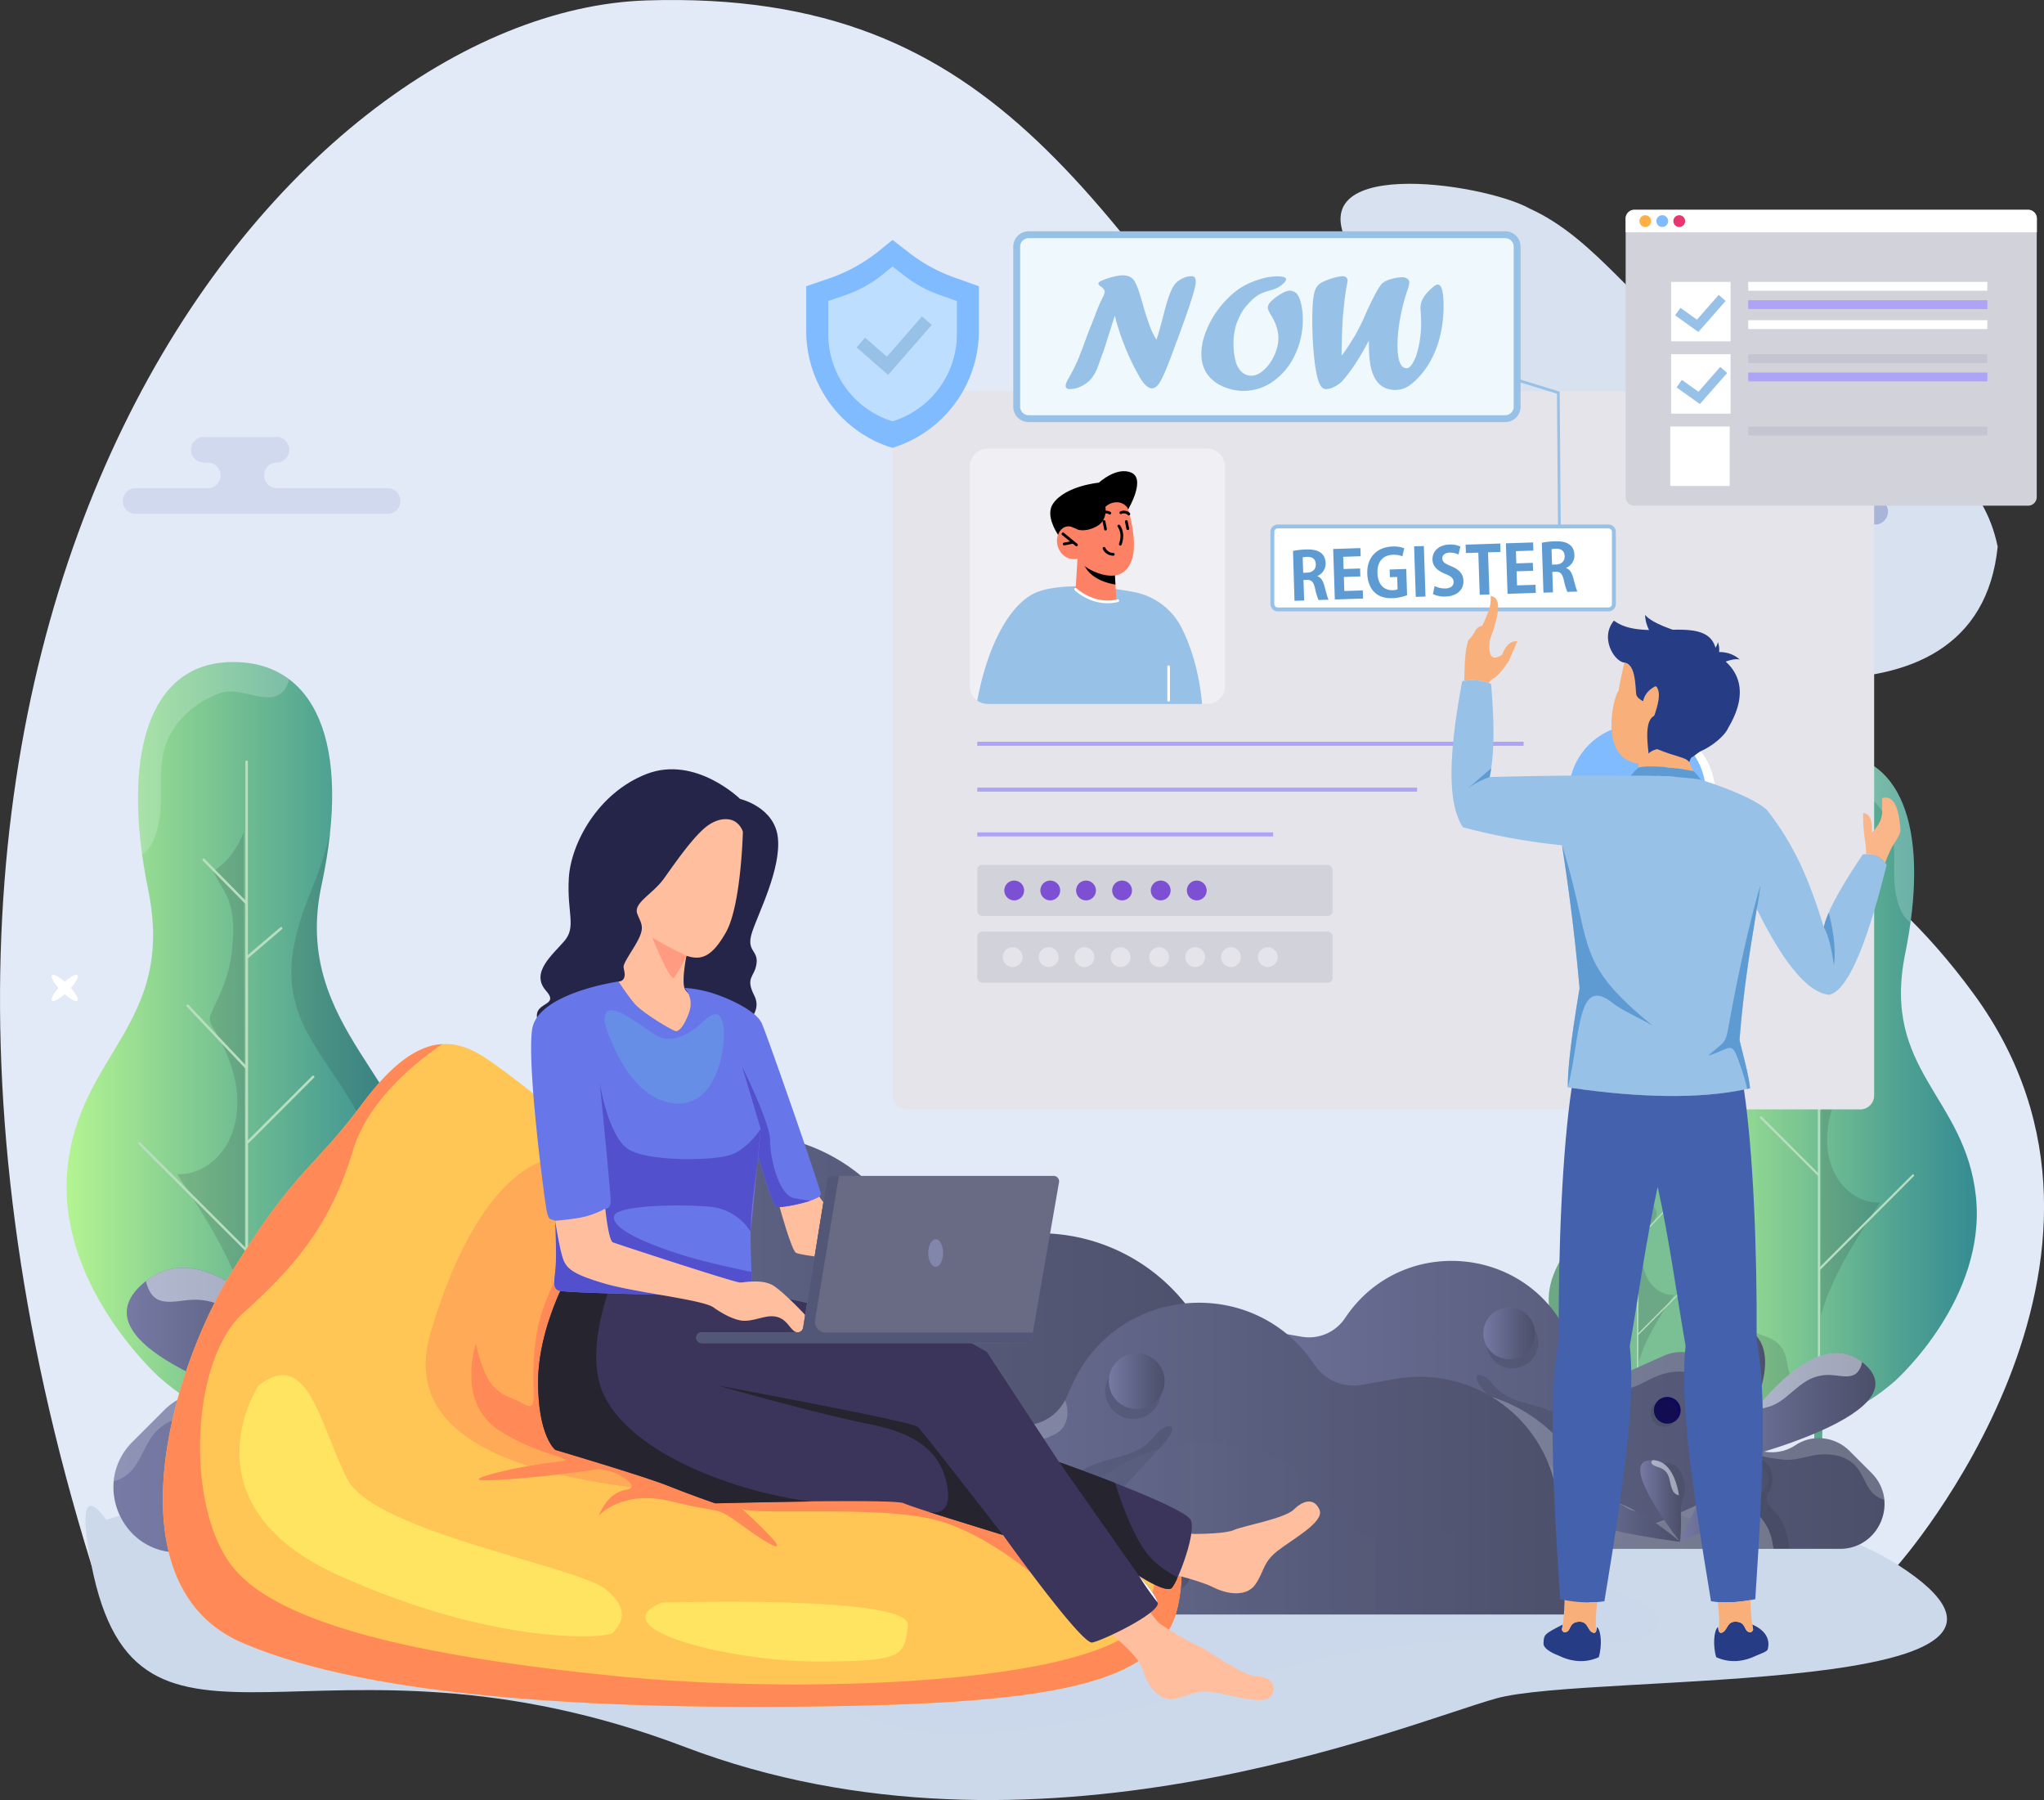 <svg xmlns="http://www.w3.org/2000/svg" xmlns:xlink="http://www.w3.org/1999/xlink" viewBox="0 0 1425.82 1255.34"><rect x="0" y="0" width="1425.82" height="1255.34" fill="#333333" stroke="none"/><defs><style>.cls-1{isolation:isolate;}.cls-2{fill:#e2e9f7;}.cls-3{fill:#d8e1ef;}.cls-29,.cls-4,.cls-5{fill:#394ca4;}.cls-4{opacity:0.3;}.cls-5{opacity:0.1;}.cls-6{fill:#ccd9ea;}.cls-7{fill:#5ca88d;}.cls-8{fill:url(#New_Gradient_Swatch_copy_37);}.cls-16,.cls-18,.cls-9{fill:#f2faff;}.cls-9{opacity:0.2;}.cls-16,.cls-37,.cls-9{mix-blend-mode:soft-light;}.cls-10{fill:#202234;}.cls-10,.cls-20{opacity:0.15;}.cls-11{fill:#b8debf;}.cls-12{fill:url(#New_Gradient_Swatch_copy_37-2);}.cls-13{fill:#7ac094;}.cls-14{fill:url(#New_Gradient_Swatch_copy_43);}.cls-15{fill:url(#New_Gradient_Swatch_copy_43-2);}.cls-16,.cls-34,.cls-37{opacity:0.5;}.cls-17{fill:url(#New_Gradient_Swatch_copy_43-3);}.cls-18,.cls-39{opacity:0.25;}.cls-19{fill:#100959;}.cls-20{fill:url(#New_Gradient_Swatch_copy_43-4);}.cls-21{fill:url(#New_Gradient_Swatch_copy_43-5);}.cls-22{fill:url(#New_Gradient_Swatch_copy_43-6);}.cls-23{fill:url(#New_Gradient_Swatch_copy_43-7);}.cls-24{fill:url(#New_Gradient_Swatch_copy_43-8);}.cls-25{fill:url(#New_Gradient_Swatch_copy_43-9);}.cls-26{fill:url(#New_Gradient_Swatch_copy_43-10);}.cls-27{fill:url(#New_Gradient_Swatch_copy_43-11);}.cls-28{fill:url(#New_Gradient_Swatch_copy_43-12);}.cls-30{fill:url(#New_Gradient_Swatch_copy_43-13);}.cls-31{fill:url(#New_Gradient_Swatch_copy_43-14);}.cls-32{fill:url(#New_Gradient_Swatch_copy_43-15);}.cls-33{fill:url(#New_Gradient_Swatch_copy_43-16);}.cls-34{fill:#cad6ea;mix-blend-mode:multiply;}.cls-35{fill:url(#New_Gradient_Swatch_copy_43-17);}.cls-36{fill:url(#New_Gradient_Swatch_copy_43-18);}.cls-37{fill:url(#New_Gradient_Swatch_copy_43-19);}.cls-38{fill:url(#New_Gradient_Swatch_copy_43-20);}.cls-39{fill:url(#New_Gradient_Swatch_copy_43-21);}.cls-40{fill:url(#New_Gradient_Swatch_copy_43-22);}.cls-41{fill:url(#New_Gradient_Swatch_copy_43-23);}.cls-42{fill:url(#New_Gradient_Swatch_copy_43-24);}.cls-43{fill:url(#New_Gradient_Swatch_copy_43-25);}.cls-44{fill:url(#New_Gradient_Swatch_copy_43-26);}.cls-45,.cls-75{fill:#fff;}.cls-46{fill:#ffc655;}.cls-47{fill:#ffaa56;}.cls-48{fill:#ff8a57;}.cls-49{fill:#ffe461;}.cls-50{fill:#252549;}.cls-51{fill:#ffbf9f;}.cls-52{fill:#3b345b;}.cls-53{fill:#5d3c2e;}.cls-54{fill:#26242f;}.cls-55{fill:#6776e8;}.cls-56{fill:#7972d3;}.cls-57{fill:#5350cd;}.cls-58{fill:#678ee7;}.cls-59{fill:#ff9b80;}.cls-60{fill:#696b84;}.cls-61{fill:#8186aa;}.cls-62{fill:#535777;}.cls-63{fill:#e4e4ea;}.cls-64{fill:#efeff4;}.cls-65,.cls-76{fill:#97c1e7;}.cls-66{fill:#fc8165;}.cls-67{fill:#ada4f7;}.cls-68{fill:#d2d2db;}.cls-69{fill:#7c4fd3;}.cls-70{fill:#c5c5d1;}.cls-71{fill:#ea366e;}.cls-72{fill:#80baff;}.cls-73{fill:#ffaf45;}.cls-74{fill:#bddeff;}.cls-75,.cls-76,.cls-77,.cls-79,.cls-80,.cls-81,.cls-82{fill-rule:evenodd;}.cls-77{fill:#5e9bd3;}.cls-78{fill:#eef8fd;}.cls-79{fill:#f9af79;}.cls-80{fill:#263c84;}.cls-81{fill:#fab688;}.cls-82{fill:#4361ac;}</style><linearGradient id="New_Gradient_Swatch_copy_37" x1="46.42" y1="726.7" x2="290.67" y2="726.7" gradientUnits="userSpaceOnUse"><stop offset="0" stop-color="#b4f492"/><stop offset="0.3" stop-color="#8ad292"/><stop offset="0.77" stop-color="#4da092"/><stop offset="1" stop-color="#358c92"/></linearGradient><linearGradient id="New_Gradient_Swatch_copy_37-2" x1="1164.93" y1="757.9" x2="1378.95" y2="757.9" xlink:href="#New_Gradient_Swatch_copy_37"/><linearGradient id="New_Gradient_Swatch_copy_43" x1="200.32" y1="927.2" x2="251.29" y2="927.2" gradientUnits="userSpaceOnUse"><stop offset="0" stop-color="#767aa4"/><stop offset="0.55" stop-color="#5c6081"/><stop offset="1" stop-color="#4b4f69"/></linearGradient><linearGradient id="New_Gradient_Swatch_copy_43-2" x1="88.4" y1="940.63" x2="248.69" y2="940.63" xlink:href="#New_Gradient_Swatch_copy_43"/><linearGradient id="New_Gradient_Swatch_copy_43-3" x1="79.12" y1="936.7" x2="886.76" y2="936.7" xlink:href="#New_Gradient_Swatch_copy_43"/><linearGradient id="New_Gradient_Swatch_copy_43-4" x1="289.11" y1="945.41" x2="316.21" y2="945.41" xlink:href="#New_Gradient_Swatch_copy_43"/><linearGradient id="New_Gradient_Swatch_copy_43-5" x1="482.48" y1="1045.71" x2="509.58" y2="1045.71" xlink:href="#New_Gradient_Swatch_copy_43"/><linearGradient id="New_Gradient_Swatch_copy_43-6" x1="433.76" y1="864.18" x2="485.99" y2="864.18" xlink:href="#New_Gradient_Swatch_copy_43"/><linearGradient id="New_Gradient_Swatch_copy_43-7" x1="285.59" y1="1034.16" x2="326.98" y2="1034.16" xlink:href="#New_Gradient_Swatch_copy_43"/><linearGradient id="New_Gradient_Swatch_copy_43-8" x1="196.53" y1="1034.88" x2="286.47" y2="1034.88" xlink:href="#New_Gradient_Swatch_copy_43"/><linearGradient id="New_Gradient_Swatch_copy_43-9" x1="286.47" y1="1053.19" x2="398.55" y2="1053.19" xlink:href="#New_Gradient_Swatch_copy_43"/><linearGradient id="New_Gradient_Swatch_copy_43-10" x1="1196.21" y1="973.2" x2="1231.25" y2="973.2" xlink:href="#New_Gradient_Swatch_copy_43"/><linearGradient id="New_Gradient_Swatch_copy_43-11" x1="1197.99" y1="982.44" x2="1308.22" y2="982.44" xlink:href="#New_Gradient_Swatch_copy_43"/><linearGradient id="New_Gradient_Swatch_copy_43-12" x1="759.22" y1="979.73" x2="1314.59" y2="979.73" xlink:href="#New_Gradient_Swatch_copy_43"/><linearGradient id="New_Gradient_Swatch_copy_43-13" x1="1034.81" y1="929.86" x2="1070.73" y2="929.86" xlink:href="#New_Gradient_Swatch_copy_43"/><linearGradient id="New_Gradient_Swatch_copy_43-14" x1="1144.16" y1="1046.75" x2="1172.62" y2="1046.75" xlink:href="#New_Gradient_Swatch_copy_43"/><linearGradient id="New_Gradient_Swatch_copy_43-15" x1="1172.01" y1="1047.25" x2="1233.86" y2="1047.25" xlink:href="#New_Gradient_Swatch_copy_43"/><linearGradient id="New_Gradient_Swatch_copy_43-16" x1="1094.94" y1="1059.84" x2="1172.01" y2="1059.84" xlink:href="#New_Gradient_Swatch_copy_43"/><linearGradient id="New_Gradient_Swatch_copy_43-17" x1="599.7" y1="1010.14" x2="637.64" y2="1010.14" xlink:href="#New_Gradient_Swatch_copy_43"/><linearGradient id="New_Gradient_Swatch_copy_43-18" x1="516.38" y1="1020.14" x2="635.71" y2="1020.14" xlink:href="#New_Gradient_Swatch_copy_43"/><linearGradient id="New_Gradient_Swatch_copy_43-19" x1="526.36" y1="999.45" x2="607.07" y2="999.45" xlink:href="#New_Gradient_Swatch_copy_43"/><linearGradient id="New_Gradient_Swatch_copy_43-20" x1="509.48" y1="1017.21" x2="1110.72" y2="1017.21" xlink:href="#New_Gradient_Swatch_copy_43"/><linearGradient id="New_Gradient_Swatch_copy_43-21" x1="593.3" y1="1065.99" x2="1110.72" y2="1065.99" xlink:href="#New_Gradient_Swatch_copy_43"/><linearGradient id="New_Gradient_Swatch_copy_43-22" x1="809.75" y1="1098.36" x2="829.93" y2="1098.36" xlink:href="#New_Gradient_Swatch_copy_43"/><linearGradient id="New_Gradient_Swatch_copy_43-23" x1="773.48" y1="963.22" x2="812.36" y2="963.22" xlink:href="#New_Gradient_Swatch_copy_43"/><linearGradient id="New_Gradient_Swatch_copy_43-24" x1="663.18" y1="1089.77" x2="693.99" y2="1089.77" xlink:href="#New_Gradient_Swatch_copy_43"/><linearGradient id="New_Gradient_Swatch_copy_43-25" x1="596.88" y1="1090.3" x2="663.83" y2="1090.3" xlink:href="#New_Gradient_Swatch_copy_43"/><linearGradient id="New_Gradient_Swatch_copy_43-26" x1="663.83" y1="1103.94" x2="747.27" y2="1103.94" xlink:href="#New_Gradient_Swatch_copy_43"/></defs><g class="cls-1"><g id="Layer_2" data-name="Layer 2"><g id="Text"><path class="cls-2" d="M63.76,1091.37H1324s188.33-213,52.81-398.2S1098.68,575.7,933.24,362.66,700.91-7.68,451,.29-143.93,422.39,63.76,1091.37Z"/><path class="cls-3" d="M1186.65,243.51c-44-27.12-72.3-76.49-119.33-97.93-32.43-18.28-169.13-38.45-122.7,32.11,62.6,95.12,2.08,190.85,144.19,255.2,88,36.44,290.3,88.78,304.7-51.63C1375,290.22,1254.14,284.36,1186.65,243.51Z"/><path class="cls-4" d="M1124.24,356.78a8.89,8.89,0,0,1,8.93-8.93h175.77a9,9,0,0,1,0,17.9h-50.65a8.94,8.94,0,0,0,0,17.87h3a8.92,8.92,0,0,1,6.33,15.26,9.07,9.07,0,0,1-6.33,2.6h-50.64a8.92,8.92,0,0,1-8.93-8.93,8.88,8.88,0,0,1,8.93-8.93,8.94,8.94,0,0,0,0-17.87h-77.44A9,9,0,0,1,1124.24,356.78Z"/><path class="cls-5" d="M279.29,349.42a8.91,8.91,0,0,1-8.94,8.93H94.58a8.93,8.93,0,0,1-8.93-8.93,9,9,0,0,1,2.61-6.33,8.91,8.91,0,0,1,6.32-2.64h50.65a8.94,8.94,0,0,0,0-17.87h-3a9,9,0,0,1-9-8.93,8.86,8.86,0,0,1,2.65-6.32,9,9,0,0,1,6.32-2.61h50.64a8.93,8.93,0,0,1,8.93,8.93,8.88,8.88,0,0,1-8.93,8.93,8.94,8.94,0,0,0,0,17.87h77.44A9,9,0,0,1,279.29,349.42Z"/><path class="cls-6" d="M74.17,1060.09s-23.89-36.94-10.41,31.28c32.54,164.76,157.41,29.38,414.17,127,243,92.41,500-15.32,565.57-33.86s425.59,0,280.47-93.15C1124,963,136.27,1031.44,74.17,1060.09Z"/><polygon class="cls-7" points="175.81 984.67 168.97 984.67 170.05 1030.74 175.81 1030.74 175.81 984.67"/><path class="cls-8" d="M111.68,961c-2.58-2.24-72.86-66.23-64.58-146.54s75.34-100.18,56.3-193.74,0-158.14,57.95-159,84.45,55.47,62.93,155.66S295,756.74,290.51,830.16C285.37,914.79,218.48,1053.7,111.68,961Z"/><path class="cls-9" d="M201.49,474.24c-1,4.46-3.63,8.86-7.92,10.78-4,1.78-8.51,1.41-12.68.68-7.7-1.35-15.49-4.24-23.41-3.2-4,.52-7.78,2.27-11.35,4a67.14,67.14,0,0,0-11.13,7,59.7,59.7,0,0,0-16.39,18.92c-4.53,8.45-6.1,17.77-6.37,27.28-.31,11,.71,21.95-1.28,32.82-1.31,7.23-3.55,15.16-8.61,20.71a16.69,16.69,0,0,1-3.19,2.68c-11-80,9.51-133.44,62.19-134.19,15.91-.22,29.4,3.92,40.21,12C201.53,473.91,201.53,474.07,201.49,474.24Z"/><path class="cls-10" d="M158.89,796.91c8.05-14.83,8.16-33.24,3.73-49.17a121.08,121.08,0,0,0-10.18-24.49c-1.68-3.15-3.76-6.13-5.29-9.35a7.91,7.91,0,0,1,0-6.74c1.55-4.1,3.76-8,5.49-12.06s3.44-8.17,4.87-12.36c3-8.73,4.2-17.56,4.89-26.72s.36-18.4-2.52-27.07c-2.58-7.73-8.15-14-11-21.55a44.23,44.23,0,0,0,11.92-10.73A67.47,67.47,0,0,0,170,580.44q0,19.23.06,38.45.19,76.59.46,153.2.16,68.25.1,136.51c-.94-3.27-2-6.52-3.1-9.74-10.25-28.84-27.33-54.45-43.89-80C138.46,819.44,151.83,809.92,158.89,796.91Z"/><path class="cls-10" d="M150.35,985.63c8.13.09,16.34-1.28,23.64-5a44.36,44.36,0,0,0,18-17.83,42.36,42.36,0,0,0,5.07-14.35c1-5.59,2-10.86,5.63-15.37,6.41-7.85,17.34-8.94,26.1-12.91,8.22-3.72,14.52-10.79,19.39-18.22a86.78,86.78,0,0,0,10.72-24.42c5-18.16,5.56-37.57,3.24-56.19-2.15-17.24-6.69-34.31-15.24-49.52-10.18-18.12-23.58-34.3-33.12-52.8a93.64,93.64,0,0,1-9.68-28.86c-1.81-12.06-.68-24.21,2.07-36,3-13,7.86-25.57,12.83-38a221.84,221.84,0,0,0,11.23-35.42,351.37,351.37,0,0,1-6,36.65C202.75,717.56,295,756.74,290.51,830.16c-4.49,73.91-56.08,189.22-140.23,155.46Z"/><path class="cls-11" d="M96.55,796.65a.88.88,0,0,1,1.24,0l73.42,73.42V745.23L130.29,702a.87.87,0,0,1,0-1.23.88.88,0,0,1,1.23,0l39.65,41.88V630.36l-29.73-30.17a.89.89,0,0,1,0-1.24.87.87,0,0,1,1.23,0l28.49,28.92V531.27a.87.87,0,1,1,1.74,0V666l22.61-19.26a.87.87,0,1,1,1.13,1.32L173,668.28V795.16l44.8-44.8a.87.87,0,1,1,1.24,1.23l-46,46v74.55h0v117a.87.87,0,1,1-1.74,0V872.54L96.55,797.88A.87.87,0,0,1,96.55,796.65Z"/><polygon class="cls-7" points="1265.57 983.94 1271.56 983.94 1270.62 1024.31 1265.57 1024.31 1265.57 983.94"/><path class="cls-12" d="M1321.77,963.17c2.26-2,63.84-58,56.59-128.4S1312.34,747,1329,665s0-138.56-50.78-139.29-74,48.61-55.13,136.39-61.95,122.11-58,186.44C1169.57,922.7,1228.18,1044.42,1321.77,963.17Z"/><path class="cls-9" d="M1243.07,536.69c.88,3.9,3.18,7.76,6.94,9.45,3.47,1.55,7.46,1.23,11.11.59,6.75-1.18,13.58-3.71,20.52-2.8,3.49.45,6.81,2,9.94,3.54a58.92,58.92,0,0,1,9.75,6.09,52.6,52.6,0,0,1,14.37,16.58c4,7.41,5.34,15.58,5.58,23.91.27,9.61-.62,19.23,1.11,28.76,1.16,6.33,3.11,13.27,7.55,18.14a14.38,14.38,0,0,0,2.8,2.35c9.64-70.09-8.34-116.92-54.5-117.58-13.93-.2-25.75,3.43-35.23,10.54C1243,536.4,1243,536.54,1243.07,536.69Z"/><path class="cls-10" d="M1280.4,819.42c-7.06-13-7.15-29.13-3.27-43.08a106.59,106.59,0,0,1,8.92-21.47c1.47-2.75,3.3-5.36,4.64-8.19a7,7,0,0,0,0-5.9c-1.36-3.6-3.29-7-4.82-10.57s-3-7.16-4.26-10.83c-2.62-7.65-3.68-15.39-4.29-23.42s-.31-16.11,2.22-23.71c2.25-6.78,7.14-12.25,9.6-18.89a38.81,38.81,0,0,1-10.44-9.39,59.22,59.22,0,0,1-8-14.22q0,16.85,0,33.68-.17,67.13-.41,134.24-.15,59.8-.08,119.62c.83-2.87,1.71-5.72,2.71-8.54,9-25.27,24-47.71,38.46-70.08C1298.3,839.16,1286.59,830.82,1280.4,819.42Z"/><path class="cls-10" d="M1287.88,984.78a44.45,44.45,0,0,1-20.71-4.38,38.82,38.82,0,0,1-15.78-15.61,37.39,37.39,0,0,1-4.45-12.58c-.83-4.9-1.71-9.51-4.93-13.46-5.61-6.89-15.19-7.84-22.87-11.32-7.2-3.26-12.71-9.45-17-16a75.78,75.78,0,0,1-9.4-21.4c-4.4-15.91-4.87-32.92-2.84-49.24,1.88-15.1,5.86-30.06,13.35-43.39,8.93-15.88,20.67-30.05,29-46.26a81.8,81.8,0,0,0,8.48-25.29c1.59-10.56.6-21.21-1.81-31.57-2.66-11.43-6.89-22.41-11.24-33.28a196,196,0,0,1-9.84-31,304.05,304.05,0,0,0,5.23,32.11c18.86,87.78-61.95,122.11-58,186.44,3.93,64.76,49.14,165.8,122.87,136.22Z"/><path class="cls-11" d="M1335,819.19a.76.76,0,0,0-1.08,0l-64.34,64.33V774.13l35.86-37.86a.77.77,0,0,0,0-1.08.76.76,0,0,0-1.08,0l-34.75,36.69V673.48l26.05-26.43a.75.75,0,0,0,0-1.08.74.74,0,0,0-1.07,0l-25,25.33V586.66a.76.76,0,1,0-1.52,0V704.71l-19.81-16.88a.76.76,0,0,0-1.08.08.77.77,0,0,0,.09,1.08l20.8,17.72V817.89l-39.26-39.26a.76.76,0,0,0-1.08,0,.78.78,0,0,0,0,1.08L1268.08,820v65.33h0V987.85a.76.76,0,1,0,1.52,0V885.68L1335,820.27A.76.76,0,0,0,1335,819.19Z"/><polygon class="cls-7" points="1140.36 989.77 1143.93 989.77 1143.37 1013.85 1140.36 1013.85 1140.36 989.77"/><path class="cls-13" d="M1173.89,977.37c1.35-1.17,38.1-34.63,33.77-76.62s-39.4-52.38-29.44-101.29,0-82.69-30.3-83.12-44.16,29-32.9,81.39-37,72.86-34.63,111.25C1083.08,953.22,1118.05,1025.86,1173.89,977.37Z"/><path class="cls-9" d="M1126.93,722.89a7.92,7.92,0,0,0,4.14,5.63,11.43,11.43,0,0,0,6.63.36c4-.71,8.1-2.22,12.24-1.67a19.17,19.17,0,0,1,5.94,2.11,34.3,34.3,0,0,1,5.81,3.64,31.23,31.23,0,0,1,8.58,9.89,31.55,31.55,0,0,1,3.33,14.26c.16,5.74-.37,11.48.66,17.16.69,3.78,1.86,7.93,4.51,10.83a8.45,8.45,0,0,0,1.67,1.4c5.75-41.82-5-69.76-32.52-70.16-8.32-.12-15.37,2-21,6.29C1126.91,722.72,1126.91,722.8,1126.93,722.89Z"/><path class="cls-10" d="M1149.21,891.59c-4.22-7.75-4.27-17.37-2-25.7a63.82,63.82,0,0,1,5.33-12.81c.88-1.64,2-3.2,2.76-4.89a4.13,4.13,0,0,0,0-3.52c-.81-2.15-2-4.19-2.87-6.3s-1.8-4.28-2.55-6.47a55.71,55.71,0,0,1-2.56-14,36.34,36.34,0,0,1,1.32-14.15c1.35-4,4.27-7.32,5.74-11.27a23.19,23.19,0,0,1-6.24-5.61,35.77,35.77,0,0,1-4.77-8.49q0,10.05,0,20.1-.11,40.05-.24,80.1-.09,35.7-.05,71.38c.49-1.71,1-3.41,1.62-5.09,5.35-15.08,14.29-28.47,22.94-41.82C1159.89,903.38,1152.9,898.39,1149.21,891.59Z"/><path class="cls-10" d="M1153.67,990.26a26.48,26.48,0,0,1-12.36-2.6,23.14,23.14,0,0,1-9.41-9.32,22.12,22.12,0,0,1-2.66-7.51c-.5-2.92-1-5.67-2.94-8-3.35-4.11-9.07-4.68-13.65-6.76-4.29-1.94-7.59-5.63-10.13-9.52a45.12,45.12,0,0,1-5.61-12.77,75.55,75.55,0,0,1-1.69-29.38c1.12-9,3.49-17.94,8-25.89,5.33-9.47,12.33-17.93,17.32-27.61a48.79,48.79,0,0,0,5.06-15.09,50,50,0,0,0-1.08-18.83,137.65,137.65,0,0,0-6.71-19.86,116,116,0,0,1-5.87-18.53,181.11,181.11,0,0,0,3.12,19.17c11.25,52.37-37,72.86-34.63,111.25,2.34,38.64,29.32,98.93,73.32,81.28Z"/><path class="cls-11" d="M1181.8,891.46a.46.46,0,0,0-.65,0l-38.39,38.39V864.57l21.4-22.59a.47.47,0,0,0,0-.65.46.46,0,0,0-.64,0l-20.74,21.9V804.51l15.55-15.77a.47.47,0,0,0,0-.65.46.46,0,0,0-.64,0l-14.9,15.12V752.7a.45.45,0,0,0-.45-.45.46.46,0,0,0-.46.45v70.44L1130,813.07a.45.45,0,0,0-.59.69l12.41,10.58v66.34l-23.42-23.42a.46.46,0,0,0-.65,0,.47.47,0,0,0,0,.64L1141.85,892v39h0V992.1a.47.47,0,0,0,.46.46.46.46,0,0,0,.45-.46v-61l39-39A.45.45,0,0,0,1181.8,891.46Z"/><path class="cls-14" d="M245.84,998.69s21.69-157.43-21.49-141.89S201,935.43,245.84,998.69Z"/><path class="cls-15" d="M248.69,997.17S160.39,841.88,99.48,895.28,248.69,997.17,248.69,997.17Z"/><path class="cls-16" d="M102.86,897c1.77,4.85,4.66,9,9.89,10.23,6.54,1.59,13.66-.34,20.23-.71a43.07,43.07,0,0,1,21.48,4c6.56,3.15,12.18,7.92,17.72,12.56s11.23,9.7,17.74,13c6.17,3.12,13.49,4.46,20.28,5.52h0c-30.49-37.45-73.6-75.43-108.42-48.18A29.46,29.46,0,0,0,102.86,897Z"/><path class="cls-17" d="M124.44,1082.71H886.76l-10.93-38.1-25.72-90.26a130.1,130.1,0,0,0-146.9-92.46l-33,5.73a43.62,43.62,0,0,1-7.29.63,44.06,44.06,0,0,1-36.65-19.68c-56.63-85-184.69-74.44-226.75,18.63l-5.62,12.5a43.83,43.83,0,0,1-57.87,22L303.12,887a43.91,43.91,0,0,0-52.58,13,43,43,0,0,0-8.74,19.67l-4.89,28.53a43.8,43.8,0,0,1-7.81,18.53c-.73.94-1.46,1.88-2.19,2.71A44.14,44.14,0,0,1,201.3,984a39,39,0,0,1-7.81.73,43.28,43.28,0,0,1-24.23-7.34c-17.14-11.44-40.12-8.59-54.69,6L92.46,1005.5C64,1034,84.15,1082.71,124.44,1082.71Z"/><path class="cls-9" d="M94.6,1021.87c4.47-6.64,7.16-14.37,12-20.78,9.92-13.26,28.1-15.92,43.56-13.33,10.4,1.74,20.21,5.47,30.91,4.52a150.59,150.59,0,0,0,24.78-4.2c15.93-4.19,32.06-12,41-26.46s4.66-33.43,15.17-47.09c11.31-14.67,30.78-13.3,46.47-7.56,8.8,3.22,16.6,8.62,25.42,11.65A58.64,58.64,0,0,0,366,920.19a72.74,72.74,0,0,0,15.92-5.72c3.14-1.54,6-3.23,8.23-6,3.64-4.55,5-10.56,4.8-16.3A29.33,29.33,0,0,0,392.72,882,43.79,43.79,0,0,1,336,901.72L303.12,887a43.91,43.91,0,0,0-52.58,13,43,43,0,0,0-8.74,19.67l-4.89,28.53a43.8,43.8,0,0,1-7.81,18.53c-.73.94-1.46,1.88-2.19,2.71A44.14,44.14,0,0,1,201.3,984a39,39,0,0,1-7.81.73,43.28,43.28,0,0,1-24.23-7.34c-17.14-11.44-40.12-8.59-54.69,6L92.46,1005.5a44.41,44.41,0,0,0-13.13,27.4C85.69,1031.5,90.84,1027.47,94.6,1021.87Z"/><path class="cls-10" d="M389.48,1042.44c19.9-39.14,50.62-71,80.22-102.83q5.51-5.93,11-11.91c3.66-4,7.58-8,10.28-12.74,1-1.79,3.12-5.51,1.8-7.62-1-1.65-3.61-1-5.09-.48-3.62,1.22-6.7,3.89-9.24,6.65-3.33,3.64-6.3,7.34-10.23,10.4-6.77,5.27-14.73,8.3-22.92,10.59-9.44,2.64-19,4.84-28,8.76a88.16,88.16,0,0,0-23.6,14.55c-13.51,12-21.62,28.31-24.34,46-1.35,8.8.23,18.33-3.63,26.62-3.53,7.57-10.88,11.15-18,14.78a151.79,151.79,0,0,1-23.62,10.11c-5.63,1.76-12.86,3.34-18.48.76-10.44-4.8-4.42-20.07-1.56-27.77,1.9-5.1,4.2-10.14,5.57-15.42,1.47-5.65.52-13.88-5.66-16.31-8.59-3.38-17,3.78-19.9,11.36a38.13,38.13,0,0,0-.83,23.31c1.53,5.64,5.31,14.56-1,18.72-8,5.26-16.69-.94-22.06-6.8-6-6.55-10.24-13.91-14.44-21.69s-8.43-15.69-15-21.7c-6.38-5.85-15.86-10.12-24.63-8-7.41,1.77-11.84,8.28-13,15.53a30.31,30.31,0,0,0,.63,12,21.67,21.67,0,0,0,3,6.44,11.43,11.43,0,0,1,1.71,3.42c1.87,8-6.75,14-11.08,19.41-5.78,7.18-8.87,17.29-10.57,26.21a68.19,68.19,0,0,0-1,7.9H368.21c2.11-3.38,4.17-6.8,6.12-10.27C379.83,1062.65,384.4,1052.44,389.48,1042.44Z"/><path class="cls-18" d="M191.72,1082.71h695l-10.93-38.1A155.2,155.2,0,0,0,745.69,1007L720,1011.39l-13.84,2.3a52.87,52.87,0,0,1-9,.72,52,52,0,0,1-18.74-3.43,52.57,52.57,0,0,1-25-20,153.08,153.08,0,0,0-30.3-33.73,123.47,123.47,0,0,0-13.53-10.1,157.38,157.38,0,0,0-133.78-17.91c-39.46,12.5-74.44,40.92-93.91,84.12l-6.77,14.79a52.64,52.64,0,0,1-69.54,26.44l-20-8.95L266.37,1037a52.71,52.71,0,0,0-73.51,39.14Z"/><path class="cls-19" d="M286,942.21a13.55,13.55,0,1,0,13.55-13.56A13.55,13.55,0,0,0,286,942.21Z"/><path class="cls-20" d="M289.11,945.41a13.55,13.55,0,1,0,13.55-13.55A13.55,13.55,0,0,0,289.11,945.41Z"/><path class="cls-21" d="M482.48,1045.71A13.55,13.55,0,1,0,496,1032.15,13.55,13.55,0,0,0,482.48,1045.71Z"/><path class="cls-10" d="M430.48,873.46a26.12,26.12,0,1,0,26.11-26.12A26.11,26.11,0,0,0,430.48,873.46Z"/><path class="cls-22" d="M433.76,864.18a26.12,26.12,0,1,0,26.11-26.12A26.11,26.11,0,0,0,433.76,864.18Z"/><path class="cls-23" d="M286.47,1075.58s61.11-77,33.21-82.36S282.48,1027.76,286.47,1075.58Z"/><path class="cls-16" d="M288.43,1028.22c2.85-.68,4.63-2.67,5.85-5.25,2.45-5.16,2.27-11.22,5.09-16.24a13.67,13.67,0,0,1,6.25-5.66c2.59-1.19,5.47-1.79,7.93-3.24s2.81-3.12,1-5.08c-14.59.2-23.21,14.39-26.86,35.6C287.92,1028.3,288.18,1028.28,288.43,1028.22Z"/><path class="cls-24" d="M286.47,1075.58s-38.53-103.62-81-77S286.47,1075.58,286.47,1075.58Z"/><path class="cls-9" d="M207.17,997.61a4.66,4.66,0,0,0,2.2,2.21c1.69.69,3.88.42,5.68.39,3.94-.08,8-.35,11.91.43,4.19.84,8.2,3.27,11.65,5.71,6.34,4.48,10.44,11.46,17,15.63a23.31,23.31,0,0,0,4.24,2.07C245.51,1003.44,226.82,986.91,207.17,997.61Z"/><path class="cls-25" d="M286.47,1075.58s142.14-17.27,106.27-39.85S286.47,1075.58,286.47,1075.58Z"/><path class="cls-9" d="M333.93,1044c4.19-.77,7.27-3.23,10.83-5.36a36.11,36.11,0,0,1,10.88-4.44c5.45-1.15,10.93.24,16.41-.5,1.91-.27,4.16-.92,4.88-2.82-14.2-.88-30.61,5.31-45.55,13.36A20,20,0,0,0,333.93,1044Z"/><path class="cls-26" d="M1200,1022.36S1185,914.1,1214.73,924.79,1230.79,978.86,1200,1022.36Z"/><path class="cls-27" d="M1198,1021.31s60.72-106.78,102.61-70.06S1198,1021.31,1198,1021.31Z"/><path class="cls-16" d="M1298.27,952.44c-1.21,3.34-3.2,6.16-6.8,7-4.5,1.09-9.39-.24-13.91-.49a29.59,29.59,0,0,0-14.77,2.72c-4.51,2.17-8.37,5.44-12.19,8.63s-7.72,6.68-12.19,8.94c-4.25,2.15-9.28,3.06-14,3.79h0c21-25.76,50.61-51.87,74.55-33.14A20.35,20.35,0,0,1,1298.27,952.44Z"/><path class="cls-28" d="M1283.43,1080.14H759.22l7.52-26.2,17.68-62.07a89.46,89.46,0,0,1,101-63.58l22.7,3.94a29.92,29.92,0,0,0,5,.43,30.27,30.27,0,0,0,25.2-13.53c38.95-58.42,127-51.19,155.93,12.81l3.87,8.59a30.13,30.13,0,0,0,39.79,15.15l22.63-10.13a30.17,30.17,0,0,1,36.16,9,29.56,29.56,0,0,1,6,13.52l3.36,19.62a30.24,30.24,0,0,0,5.38,12.75c.5.64,1,1.28,1.5,1.86a30.39,30.39,0,0,0,17.61,10,26.64,26.64,0,0,0,5.37.5,29.81,29.81,0,0,0,16.66-5c11.79-7.87,27.59-5.91,37.61,4.11l15.2,15.21C1325,1046.64,1311.14,1080.14,1283.43,1080.14Z"/><path class="cls-9" d="M1304,1038.3c-3.07-4.56-4.92-9.88-8.22-14.29-6.83-9.12-19.32-11-30-9.17-7.15,1.2-13.89,3.77-21.25,3.11a103.36,103.36,0,0,1-17-2.89c-11-2.88-22-8.24-28.2-18.19s-3.2-23-10.43-32.38c-7.77-10.09-21.16-9.15-32-5.2-6,2.21-11.41,5.92-17.48,8a40.29,40.29,0,0,1-22.09,1.08,50,50,0,0,1-10.94-3.93,15.79,15.79,0,0,1-5.66-4.12,17,17,0,0,1-3.31-11.21,20.22,20.22,0,0,1,1.54-7,30.11,30.11,0,0,0,39,13.56l22.63-10.13a30.18,30.18,0,0,1,36.16,8.94,29.64,29.64,0,0,1,6,13.53l3.36,19.62a30.24,30.24,0,0,0,5.38,12.75c.5.64,1,1.28,1.5,1.86a30.39,30.39,0,0,0,17.61,10,26.64,26.64,0,0,0,5.37.5,29.81,29.81,0,0,0,16.66-5c11.79-7.87,27.59-5.91,37.61,4.11l15.2,15.21a30.51,30.51,0,0,1,9,18.84A17.2,17.2,0,0,1,1304,1038.3Z"/><path class="cls-10" d="M1101.18,1052.44c-13.69-26.91-34.81-48.8-55.17-70.7q-3.78-4.08-7.54-8.2c-2.52-2.77-5.21-5.48-7.07-8.76-.7-1.23-2.14-3.78-1.24-5.24.71-1.13,2.49-.67,3.51-.33a16,16,0,0,1,6.35,4.58,58.62,58.62,0,0,0,7,7.15c4.66,3.62,10.13,5.7,15.76,7.28,6.5,1.81,13,3.33,19.25,6a60.82,60.82,0,0,1,16.22,10c9.29,8.22,14.87,19.46,16.74,31.66.93,6-.16,12.6,2.5,18.3,2.42,5.21,7.48,7.67,12.34,10.17a104.69,104.69,0,0,0,16.24,6.95c3.87,1.21,8.84,2.3,12.71.52,7.18-3.3,3-13.8,1.07-19.09a108.23,108.23,0,0,1-3.83-10.61c-1-3.88-.36-9.54,3.89-11.21,5.91-2.33,11.69,2.59,13.69,7.81a26.29,26.29,0,0,1,.57,16c-1,3.88-3.65,10,.67,12.87,5.47,3.62,11.47-.64,15.16-4.68,4.13-4.5,7-9.56,9.94-14.91s5.79-10.79,10.3-14.92,10.91-7,16.94-5.51c5.1,1.22,8.15,5.69,8.94,10.68a20.63,20.63,0,0,1-.43,8.24,14.86,14.86,0,0,1-2,4.43,7.55,7.55,0,0,0-1.17,2.36c-1.29,5.53,4.64,9.65,7.61,13.34,4,4.94,6.11,11.89,7.27,18a46.45,46.45,0,0,1,.67,5.44H1115.8c-1.45-2.33-2.86-4.68-4.21-7.07C1107.81,1066.34,1104.67,1059.32,1101.18,1052.44Z"/><path class="cls-18" d="M1237.17,1080.14H759.22l7.52-26.2a106.68,106.68,0,0,1,89.49-25.85l17.68,3,9.52,1.57a36.11,36.11,0,0,0,6.16.5,35.7,35.7,0,0,0,12.89-2.36,36.15,36.15,0,0,0,17.18-13.75,105.11,105.11,0,0,1,20.83-23.19,83.27,83.27,0,0,1,9.31-6.94,107.25,107.25,0,0,1,156.57,45.53l4.65,10.17a36.21,36.21,0,0,0,47.82,18.18l13.75-6.16,13.24-5.94a36.23,36.23,0,0,1,50.55,26.92Z"/><path class="cls-19" d="M1172.35,983.52a9.32,9.32,0,1,1-9.31-9.32A9.31,9.31,0,0,1,1172.35,983.52Z"/><path class="cls-10" d="M1170.2,985.72a9.32,9.32,0,1,1-9.32-9.31A9.32,9.32,0,0,1,1170.2,985.72Z"/><path class="cls-29" d="M1037.23,1054.69a9.32,9.32,0,1,1-9.32-9.32A9.32,9.32,0,0,1,1037.23,1054.69Z"/><path class="cls-10" d="M1073,936.24a18,18,0,1,1-18-18A18,18,0,0,1,1073,936.24Z"/><path class="cls-30" d="M1070.73,929.86a18,18,0,1,1-18-18A18,18,0,0,1,1070.73,929.86Z"/><path class="cls-31" d="M1172,1075.24s-42-53-22.84-56.64S1174.75,1042.35,1172,1075.24Z"/><path class="cls-16" d="M1170.66,1042.67a6,6,0,0,1-4-3.61c-1.69-3.55-1.56-7.72-3.5-11.17a9.43,9.43,0,0,0-4.3-3.89c-1.77-.82-3.76-1.23-5.45-2.23s-1.93-2.14-.67-3.49c10,.13,16,9.89,18.47,24.48C1171,1042.72,1170.84,1042.71,1170.66,1042.67Z"/><path class="cls-32" d="M1172,1075.24s26.49-71.26,55.73-53S1172,1075.24,1172,1075.24Z"/><path class="cls-9" d="M1226.55,1021.62a3.24,3.24,0,0,1-1.52,1.52,10.41,10.41,0,0,1-3.9.27,37.36,37.36,0,0,0-8.19.29,22.16,22.16,0,0,0-8,3.93c-4.36,3.08-7.18,7.88-11.66,10.75a16.27,16.27,0,0,1-2.92,1.42C1200.18,1025.63,1213,1014.26,1226.55,1021.62Z"/><path class="cls-33" d="M1172,1075.24s-97.74-11.88-73.08-27.41S1172,1075.24,1172,1075.24Z"/><path class="cls-9" d="M1139.37,1053.55c-2.88-.53-5-2.23-7.44-3.69a24.52,24.52,0,0,0-7.48-3c-3.75-.79-7.52.16-11.29-.35-1.31-.18-2.86-.63-3.35-1.94,9.76-.6,21,3.65,31.32,9.19A15,15,0,0,1,1139.37,1053.55Z"/><path class="cls-34" d="M488.48,1089.18S228,1087,297.25,1145.8c29.62,25.13,147.53-1.66,206.78,8.24,109.41,18.28,71.57,103.82,366.94,15.27,157.77-47.3,256.85-13.93,278.43-28.91,48.31-33.54-169.05-57.39-169.05-57.39Z"/><path class="cls-35" d="M633.59,1063.36s16.14-117.19-16-105.63S600.2,1016.26,633.59,1063.36Z"/><path class="cls-36" d="M635.71,1062.23S570,946.62,524.63,986.38,635.71,1062.23,635.71,1062.23Z"/><path class="cls-37" d="M527.15,987.67c1.31,3.61,3.47,6.67,7.36,7.61,4.87,1.18,10.17-.25,15.06-.53a32.12,32.12,0,0,1,16,3c4.88,2.35,9.07,5.9,13.2,9.35s8.35,7.23,13.2,9.67c4.59,2.33,10,3.32,15.09,4.11h0C584.37,993,552.28,964.68,526.36,985A20.39,20.39,0,0,0,527.15,987.67Z"/><path class="cls-38" d="M543.21,1125.91h567.51l-8.14-28.37-19.14-67.19a96.86,96.86,0,0,0-109.36-68.83l-24.57,4.26a31.71,31.71,0,0,1-5.43.47A32.77,32.77,0,0,1,916.8,951.6c-42.16-63.24-137.49-55.41-168.8,13.88l-4.19,9.3a32.62,32.62,0,0,1-43.08,16.39l-24.5-11a32.69,32.69,0,0,0-39.14,9.69,32,32,0,0,0-6.51,14.65l-3.64,21.23a32.54,32.54,0,0,1-5.82,13.8c-.54.7-1.08,1.4-1.62,2a32.91,32.91,0,0,1-19.07,10.85,29.49,29.49,0,0,1-5.81.54,32.18,32.18,0,0,1-18-5.46c-12.76-8.52-29.86-6.4-40.71,4.45l-16.47,16.46C498.2,1089.64,513.22,1125.91,543.21,1125.91Z"/><path class="cls-9" d="M521,1080.62c3.32-4.94,5.33-10.7,8.9-15.47,7.39-9.87,20.92-11.86,32.43-9.93,7.74,1.3,15,4.08,23,3.37a111.84,111.84,0,0,0,18.45-3.13c11.86-3.12,23.87-8.93,30.52-19.69s3.47-24.9,11.3-35.06c8.41-10.93,22.91-9.9,34.59-5.63,6.55,2.4,12.35,6.41,18.92,8.67a43.56,43.56,0,0,0,23.92,1.17,54,54,0,0,0,11.85-4.25A17.14,17.14,0,0,0,741,996.2a18.36,18.36,0,0,0,3.58-12.13,21.9,21.9,0,0,0-1.67-7.58,32.6,32.6,0,0,1-42.2,14.68l-24.5-11a32.69,32.69,0,0,0-39.14,9.69,32,32,0,0,0-6.51,14.65l-3.64,21.23a32.54,32.54,0,0,1-5.82,13.8c-.54.7-1.08,1.39-1.62,2a32.91,32.91,0,0,1-19.07,10.85,29.49,29.49,0,0,1-5.81.54,32.18,32.18,0,0,1-18-5.46c-12.76-8.52-29.86-6.4-40.71,4.45l-16.47,16.46a33.09,33.09,0,0,0-9.77,20.4A18.56,18.56,0,0,0,521,1080.62Z"/><path class="cls-10" d="M740.52,1095.93c14.81-29.14,37.68-52.83,59.72-76.55,2.73-2.94,5.46-5.89,8.16-8.87s5.65-5.93,7.66-9.48c.75-1.33,2.32-4.1,1.34-5.68-.76-1.22-2.69-.72-3.79-.35a17.26,17.26,0,0,0-6.88,5c-2.48,2.71-4.69,5.46-7.61,7.74-5,3.92-11,6.18-17.07,7.88-7,2-14.11,3.61-20.83,6.52a65.67,65.67,0,0,0-17.56,10.84c-10.06,8.9-16.1,21.07-18.12,34.27-1,6.55.17,13.65-2.71,19.82-2.63,5.63-8.1,8.3-13.36,11a113,113,0,0,1-17.58,7.53c-4.19,1.31-9.58,2.49-13.76.56-7.77-3.57-3.29-14.94-1.16-20.67a119.77,119.77,0,0,0,4.15-11.47c1.08-4.21.38-10.34-4.22-12.15-6.4-2.52-12.65,2.81-14.81,8.46a28.34,28.34,0,0,0-.62,17.35c1.13,4.2,3.95,10.84-.73,13.93-5.92,3.93-12.42-.69-16.41-5.06-4.47-4.87-7.63-10.35-10.76-16.14s-6.27-11.68-11.15-16.16-11.81-7.53-18.34-6c-5.52,1.32-8.82,6.16-9.68,11.56a22.35,22.35,0,0,0,.46,8.92,16.24,16.24,0,0,0,2.21,4.8,8.49,8.49,0,0,1,1.28,2.55c1.39,6-5,10.45-8.25,14.45-4.3,5.34-6.61,12.87-7.87,19.5a49.86,49.86,0,0,0-.72,5.89H724.69c1.57-2.52,3.1-5.06,4.55-7.65C733.33,1111,736.74,1103.37,740.52,1095.93Z"/><path class="cls-39" d="M593.3,1125.91h517.42l-8.14-28.37a115.54,115.54,0,0,0-96.88-28l-19.14,3.25-10.31,1.71a40.16,40.16,0,0,1-6.67.54,38.63,38.63,0,0,1-14-2.56,39.17,39.17,0,0,1-18.6-14.88,114,114,0,0,0-22.55-25.11A92.53,92.53,0,0,0,904.4,1025a117.13,117.13,0,0,0-99.59-13.33c-29.38,9.3-55.42,30.46-69.91,62.62l-5,11A39.18,39.18,0,0,1,678.09,1105l-14.88-6.66-14.34-6.43A39.22,39.22,0,0,0,594.15,1121Z"/><path class="cls-19" d="M663.47,1021.31a10.09,10.09,0,1,0,10.08-10.09A10.08,10.08,0,0,0,663.47,1021.31Z"/><path class="cls-10" d="M665.8,1023.7a10.09,10.09,0,1,0,10.09-10.09A10.09,10.09,0,0,0,665.8,1023.7Z"/><path class="cls-40" d="M809.75,1098.36a10.09,10.09,0,1,0,10.09-10.09A10.09,10.09,0,0,0,809.75,1098.36Z"/><path class="cls-10" d="M771,970.13a19.44,19.44,0,1,0,19.44-19.44A19.44,19.44,0,0,0,771,970.13Z"/><path class="cls-41" d="M773.48,963.22a19.44,19.44,0,1,0,19.44-19.44A19.44,19.44,0,0,0,773.48,963.22Z"/><path class="cls-42" d="M663.83,1120.6s45.5-57.36,24.73-61.31S660.87,1085,663.83,1120.6Z"/><path class="cls-16" d="M665.29,1085.34a6.47,6.47,0,0,0,4.36-3.9c1.83-3.85,1.69-8.36,3.79-12.09a10.18,10.18,0,0,1,4.65-4.22c1.93-.88,4.07-1.33,5.9-2.41s2.1-2.32.73-3.78c-10.86.15-17.28,10.71-20,26.5A5.21,5.21,0,0,0,665.29,1085.34Z"/><path class="cls-43" d="M663.83,1120.6s-28.68-77.14-60.32-57.36S663.83,1120.6,663.83,1120.6Z"/><path class="cls-9" d="M604.8,1062.55a3.45,3.45,0,0,0,1.64,1.65,10.92,10.92,0,0,0,4.23.29,41.66,41.66,0,0,1,8.86.32,24.16,24.16,0,0,1,8.68,4.25c4.72,3.34,7.77,8.53,12.62,11.64a17.94,17.94,0,0,0,3.16,1.54C633.35,1066.9,619.43,1054.59,604.8,1062.55Z"/><path class="cls-44" d="M663.83,1120.6s105.82-12.85,79.12-29.67S663.83,1120.6,663.83,1120.6Z"/><path class="cls-9" d="M699.17,1097.12c3.12-.57,5.41-2.41,8.06-4a26.74,26.74,0,0,1,8.1-3.3c4.06-.86,8.14.18,12.22-.38,1.42-.2,3.09-.68,3.63-2.09-10.57-.66-22.79,4-33.91,9.94A13.57,13.57,0,0,0,699.17,1097.12Z"/><path class="cls-45" d="M1298.81,581.12c0-1.48-4-2.73-9.48-3.07-.35-5.45-1.59-9.48-3.07-9.48s-2.73,4-3.08,9.48c-5.44.34-9.47,1.59-9.47,3.07s4,2.73,9.47,3.08c.35,5.44,1.59,9.47,3.08,9.47s2.72-4,3.07-9.47C1294.78,583.85,1298.81,582.6,1298.81,581.12Z"/><path class="cls-45" d="M1161.33,597.12c-1-1-4.78.92-8.88,4.52-4.09-3.6-7.82-5.57-8.87-4.52s.92,4.78,4.52,8.87c-3.6,4.1-5.57,7.83-4.52,8.88s4.78-.92,8.87-4.53c4.1,3.61,7.83,5.57,8.88,4.53s-.92-4.78-4.53-8.88C1160.41,601.9,1162.38,598.17,1161.33,597.12Z"/><path class="cls-45" d="M54,680.1c-1.05-1.05-4.78.92-8.87,4.53-4.1-3.61-7.83-5.58-8.88-4.53s.92,4.78,4.53,8.88c-3.61,4.09-5.57,7.82-4.53,8.87s4.78-.92,8.88-4.53c4.09,3.61,7.82,5.58,8.87,4.53s-.92-4.78-4.52-8.87C53.1,684.88,55.07,681.15,54,680.1Z"/><path class="cls-45" d="M1204.18,689c0-.94-2.56-1.73-6-2-.22-3.46-1-6-2-6s-1.74,2.56-2,6c-3.46.22-6,1-6,2s2.56,1.74,6,2c.22,3.46,1,6,2,6s1.73-2.56,2-6C1201.62,690.71,1204.18,689.92,1204.18,689Z"/><path class="cls-46" d="M821.41,1121c-11.5,51.21-79.3,66-236.74,68.82s-324.32-4.71-415.77-44.27S117.05,958.83,162.3,886s55.63-69.5,90.51-116.38c21.46-28.88,39.37-40.5,55.7-41.48,10.18-.64,19.72,2.91,29.15,9,24.51,15.84,90.2,70.89,90.2,70.89s205.83,194.21,292.6,217.79c46.31,12.59,75.23,24.28,90.39,40.23,13.2,13.92,15.92,31.11,10.56,55"/><path class="cls-47" d="M418,1024.65a11,11,0,0,0-2,.17c-4.05.75-14.12,2.1-26,3.45a482.14,482.14,0,0,0,50.44,8.9c1.89-4-13.39-12.52-22.43-12.52m-41.19-214.3c-16.41,6.43-50,30.29-76.36,118.76-14.91,50.09,19.35,77.62,68.08,93.22,6.53-1.18,12.94-2.16,18.19-2.71,22.62-2.38-8.47-2.34-38.64-22.14s-16-60.83-16-60.83c8.49,38.17,19.8,34.43,33,42.18a9.85,9.85,0,0,0,4.41,1.69c6.11,0-.6-18.81,5.1-51.41,2.09-12,6.76-24.27,12.18-35.51.1-2.7.65-6.17.94-10.35.16-2.39.22-5.62.22-9.12,0-9.67-.47-21.32-.52-22.65l0-.13h0l-1.88-.64c-1.89-.6-2.83-.3-4.11-6.11-.45-2.11-2.43-16.09-4.57-34.25"/><path class="cls-48" d="M821.41,1121c-11.5,51.21-79.3,66-236.74,68.82s-324.32-4.71-415.77-44.27S117.05,958.83,162.3,886s55.63-69.5,90.51-116.38c21.46-28.88,39.37-40.5,55.7-41.48-19.05,13-51.82,39.49-62.3,74.22-15.08,50-39,79.75-76.36,113.13s-40.54,135.76-7.55,177.24,136.71,63.17,269.64,76.36,355.5,5.29,369.15-46.38a363.91,363.91,0,0,0,9.76-56.68c13.2,13.92,15.92,31.11,10.56,55"/><path class="cls-48" d="M332,936.65s-14.14,41,16,60.83,61.26,19.76,38.64,22.14-66.92,12.74-48.07,12.74,67.13-5.65,77.31-7.54,33.94,12.26,20.74,14.14-18.86,17.92-18.86,17.92,16.25-18.51,51-9.73,29.2,2.1,49,16.75,32,20.32,18.81,6.65-24.43-23.1-18.81-18.39c2.4,2,18.85,1.95,40.17,1.89,28.49-.09,65.68-.18,89.58,4.71,41.77,8.55,85.16,49.43,85.16,49.43l-44.31-59.8s-285.59-60.79-297-89.21S414,849.47,414,849.47s-32.83,41.44-39.51,79.64,3.69,57.46-9.51,49.72-24.51-4-33-42.18"/><path class="cls-49" d="M180.2,966.37S126.11,1049.28,237,1099s188,43.39,190.69,39.62,14.88-14.27-5.41-30.39-160.93-40-179.87-76.46S215.37,938.72,180.2,966.37Z"/><path class="cls-49" d="M461.51,1117.67s174.62-5.49,171.83,15.88-2.46,25.14-63.48,25.14S418.23,1135.72,461.51,1117.67Z"/><path class="cls-50" d="M516.32,557.21S485,526.57,451,539.77s-52.8,48.55-54.21,72.59,5.42,33.94-3.06,43.84S369.71,678.35,381,691.08s-16,5.66-2.83,27.11,138.12-1,138.12-1,16.49-9.9,9.89-22.86.29-12.73,1.56-22.39-7.68-8.25-3-22.16,20-43.6,17.91-65.28-26.39-27.34-26.39-27.34"/><path class="cls-51" d="M431.48,684.48s4.7.24,4.23-5.66-3.07-2.82,5.89-17.2,6.36-16,3.06-24,10.48-13.67,18.68-25.22,18.33-25.93,27.05-33.94,17-8.25,21.68-5.89a13,13,0,0,1,6.13,7.54s-1.18,51.15-11.78,70S488,669.4,478.84,666.57c0,0-3.32,16.28-1.42,22.4s22.4,14.37,10.61,31.1-43.52,24.68-54.68,6.13-1.87-41.72-1.87-41.72"/><path class="cls-51" d="M807.61,1095.31s28.2,6.28,38.38,11.49,23.58,7,29.73-1.89,5-15.06,15.23-23.19,33.11-20.24,29.49-28.79-11.35-6.73-17.8-.29-36.29,11.68-41.76,14.31-24.07,2.8-28,2.81S810.3,1063,810.3,1063l-2.69,32.33"/><path class="cls-51" d="M770.7,1136.07s23.26,17.28,26.4,28.28,11,22,21.69,20.43,14.45-6.6,27.34-4.72,37.39,10.38,41.17,1.89-2.84-12.89-11.95-13.2-33.31-18.54-39-20.74-26.13-14.14-28.78-17S796.16,1116,796.16,1116Z"/><path class="cls-52" d="M821.41,1100.13a33.58,33.58,0,0,1-3.88,7.2c-3.66,4.11-22.1-7.84-23.08-8.48l.07.11c1.29,1.32,11.32,12.11,13.09,18.71v0c1.73,7.13-38.16,26.36-45.71,27.79s-62.22-75-62.22-75-62.22-18.86-69.31-22.14c-3.39-1.58-34.28-1.62-65.2-1.28h0c-33.07.41-66.26,1.28-66.26,1.28s-16.48-5.66-33-12.26-78.55-25-78.55-25-12-9.43-12-47.14,20.74-74.33,20.74-74.33L427.34,892l90.43,6.52,154.08,34.88,16.52,9.43,50.42,76.82s18.63,6.56,39.07,14.59c24.09,9.43,50.83,20.89,52.87,26,2.87,7.21-4.15,28.44-9.32,39.94"/><path class="cls-53" d="M696.89,1069.68l2.79.87,0,0-2.77-.84m-49.37-15.36.81.25-.65-.21-.16,0"/><path class="cls-54" d="M501.23,966.37s67.41,19.33,105.59,26.87S657.73,1016.81,661,1038c2.26,14.5-4.89,16.79-9.64,16.79a15.67,15.67,0,0,1-3.71-.45l.65.21,48.56,15.11,2.77.84c-1.2-1.55-55.64-71.67-59.37-75.4s-139.06-28.75-139.06-28.75"/><path class="cls-54" d="M738.79,1019.62l55.62,79.19,0,0c.84.54,14.41,9.34,20.63,9.34a3.16,3.16,0,0,0,2.45-.86,33.58,33.58,0,0,0,3.88-7.2c-9-4.87-17.16-10.82-22.25-18-8.93-12.59-16.25-31.79-21.3-47.89h0c-20.44-8-39.07-14.59-39.07-14.59"/><path class="cls-54" d="M390.88,900.27c-6.14,13.57-15.51,38.42-15.51,63.76,0,37.71,12,47.14,12,47.14s62,18.36,78.55,25,33,12.26,33,12.26,33.19-.87,66.26-1.28c-52.53-6.9-122.82-32.66-143.41-73.2-10.37-20.43-5.39-48.82,2.12-71.95-15.78-.48-28.94-1.05-33-1.69"/><path class="cls-51" d="M543.85,841.82s8.45,30.9,11.59,32,12.82,2.4,12.82,2.4l6.12-37.74-4.17-5.67s-30.64-5.51-26.36,9"/><path class="cls-55" d="M572.63,832.72c.16,1.51-3,3.17-7.46,4.68h0c-8.6,2.86-21.76,5.05-23.61,4.3C538.7,840.49,529,806.55,529,806.55s-.07.49-.22,1.43v.08c-.16.83-.34,2-.53,3.43-.83,6-2.34,17-3.74,30.21-.56,5.39-.82,11.42-.86,17.5-.12,10.18.3,20.43.56,27.79.23,4.64.38,8.07.3,9.62-.22,5.43-13.65,7.54-42.42,6.82S395,901.62,390,900.08s-3-7.4-2.33-16.83-.3-31.9-.3-31.9l-1.89-.64c-1.89-.6-2.83-.3-4.11-6.11s-13.95-101.18-10.18-126.67,60.33-33.45,60.33-33.45a163,163,0,0,0,10.83,15.09c5.65,6.82,27.34,19.57,29.22,19.57s5.66-3.09,9.2-13.43S477.42,689,477.42,689s6.59,0,17,2.83,32.77,12.25,37,21.91,40.76,114.56,41.21,119"/><path class="cls-56" d="M528.29,811.49c-.83,6-2.34,17-3.74,30.21-.56,5.39-.82,11.42-.86,17.5l4.6-47.71"/><path class="cls-57" d="M418.43,755.49s7.55,76.06,7.55,82c0,4.94-2.56,5.38-3.46,5.38a1.92,1.92,0,0,1-.31,0h0c.06.6,2.24,22.32,5.34,23.55s84.85,28,88.62,28c1.6,0,4.72-.51,8.38-.69,0-1.75-.16-4-.29-6.73h0c-15.23-3.06-36.62-7.81-52.72-13.16-27.94-9.28-45.25-18.41-43.06-26,1.56-5.29,24.1-7.16,44.26-7.16,8.6,0,16.76.34,22.67.9a37.34,37.34,0,0,1,28.29,17.58h0c0-6.08.3-12.11.86-17.5,1.4-13.16,2.91-24.18,3.74-30.21h0l2.33-24.25s-8.82,14.14-21.07,18.22c-5.41,1.81-16.86,2.94-29.24,2.94-15.7,0-32.89-1.82-41.13-6.37-14.79-8.19-20.75-46.54-20.75-46.54"/><path class="cls-57" d="M387.33,851.48c.05,1.33.52,13,.52,22.65,0,3.5-.06,6.73-.22,9.12-.32,4.59-1,8.32-1,11.12,0,3,.72,4.89,3.29,5.71,4,1.21,40.7,2.14,70.24,2.83-14.12-2.47-29-5-38.63-7.88-21.37-6.28-26.09-10.14-28.6-16.7-2.4-6.25-5.37-25.13-5.64-26.85"/><path class="cls-51" d="M387.31,851.35s8.49-.63,17.6-2.2a59.79,59.79,0,0,0,17.28-6.28s2.2,22.31,5.35,23.56,84.85,28,88.62,28,16-2.83,23.88,2.51S561.65,917,561.65,917s.85,12.14-5.19,12.14-7-13.65-22.08-10.82c-6,1.12-12.34,3.72-18.5,2.39s-13.22-5.42-18.26-9c-7.55-5.34-54.68-10.37-76.05-16.66s-26.09-10.14-28.6-16.7-5.66-27-5.66-27"/><path class="cls-57" d="M517.77,744l12.85,43.25h0L528.82,808c.15-.94.22-1.43.22-1.43s9.66,33.94,12.48,35.15a4.13,4.13,0,0,0,1.34.15c4,0,14.84-2,22.27-4.45-2.6-.42-6.26-1-10.94-1.77-10.78-1.82-17-27.65-17-40.2,0-12.22-18.29-49.14-19.45-51.44"/><path class="cls-58" d="M426.48,704.59c-3.38,0-5.33,2.37-4.6,8.8,0,0,13.83,51.54,47.45,55.94a30.86,30.86,0,0,0,4,.27c30,0,33.61-47.47,30.9-56.21-1.34-4.29-3-6.15-5.11-6.15-2.41,0-5.51,2.33-9.66,6.15-5.94,5.46-14.55,11.1-22.88,11.1a16.35,16.35,0,0,1-7.92-2c-7.34-4-24-17.92-32.17-17.92"/><path class="cls-45" d="M794.52,1099c1.29,1.32,11.32,12.11,13.09,18.71A202.17,202.17,0,0,1,794.52,1099Z"/><path class="cls-59" d="M478.84,666.57s-12.49-6.13-17.68-9.19-6.12-3.33-6.12-3.33,12.49,30.67,15.08,27.84S478.84,666.57,478.84,666.57Z"/><path class="cls-60" d="M738.75,824.42,720.46,929.3l-.75,4.26a3.73,3.73,0,0,1-3.7,3.09H489.45a3.75,3.75,0,0,1-3.78-3.73v0a3.79,3.79,0,0,1,3.78-3.77h67a3.77,3.77,0,0,0,3.73-3.17l16.67-102.76a3.7,3.7,0,0,1,3.69-3.17H735a3.8,3.8,0,0,1,3.73,4.41"/><path class="cls-61" d="M657.89,873.82c0,5.29-2.32,9.59-5.19,9.59s-5.18-4.3-5.18-9.59,2.32-9.59,5.18-9.59S657.89,868.53,657.89,873.82Z"/><path class="cls-62" d="M585.19,820h-4.64a3.7,3.7,0,0,0-3.69,3.17l-2.48,15.3-.61,3.76L561.65,917l-1.46,9a3.77,3.77,0,0,1-3.73,3.17h-67a3.79,3.79,0,0,0-3.78,3.77v0a3.75,3.75,0,0,0,3.78,3.73H716a3.73,3.73,0,0,0,3.7-3.09l.75-4.26H576a7.56,7.56,0,0,1-7.43-8.79L585.19,820"/><rect class="cls-63" x="622.6" y="272.8" width="684.74" height="500.89" rx="9.71"/><path class="cls-64" d="M854.56,325.39v153a12.52,12.52,0,0,1-12.51,12.51H689a12.53,12.53,0,0,1-12.51-12.51v-153A12.52,12.52,0,0,1,689,312.86h153A12.53,12.53,0,0,1,854.56,325.39Z"/><path class="cls-65" d="M838.53,490.92H689a12.38,12.38,0,0,1-7.31-2.37c8.23-43.4,25.41-69.85,42.62-75.95,17.85-6.32,47.23-3.45,66.79.31a46.92,46.92,0,0,1,33.09,24.85C830.21,449.64,836.3,467,838.53,490.92Z"/><path d="M787.05,355.07s12.42-21,2.11-25.46-22.62,7-22.62,7-23.06,2.06-31.82,14.41,12.8,34,12.8,34Z"/><path class="cls-66" d="M751.62,389.69l-1.31,21.24s3.46,6.35,15.83,8.12c9.21,1.32,12.59-.57,12.59-.57l-.63-10.84-.63-10.57-22.14-6.32Z"/><path d="M755.33,390.75a7.13,7.13,0,0,0,.49,2.09c4.11,10.91,17,14,22.28,14.8l-.63-10.57Z"/><path class="cls-66" d="M785.18,348.93s9.51,27.32,4.21,41.85-18.65,11.16-26.53,7.66-11.25-8.75-11.25-8.75a11.43,11.43,0,0,1-12.27-5.43c-4.52-7.42-.78-15.26,3.68-16.78s9.35,2,9.35,2l-3.43-8S768.87,323.75,785.18,348.93Z"/><path d="M750.93,381a.93.93,0,0,1-.6-.22l-9.15-7.47a1,1,0,1,1,1.21-1.48l9.15,7.47a1,1,0,0,1-.61,1.7Z"/><path d="M742.22,380.35a1,1,0,0,1-.19-1.89l6.41-1.24a1,1,0,0,1,.36,1.88l-6.4,1.24Z"/><path d="M766.78,360.29a.93.93,0,0,1-.63-.23,1,1,0,0,1-.09-1.35,6.69,6.69,0,0,1,8.62-1.68,1,1,0,0,1,.3,1.32.94.94,0,0,1-1.31.31,4.8,4.8,0,0,0-6.18,1.31A.94.94,0,0,1,766.78,360.29Z"/><path d="M787.42,359.42a1,1,0,0,1-.66-.25,4.1,4.1,0,0,0-4.53-.75A.94.94,0,0,1,781,358a1,1,0,0,1,.41-1.29,6,6,0,0,1,6.71,1.06,1,1,0,0,1,0,1.35A1,1,0,0,1,787.42,359.42Z"/><path d="M781.49,380.5a1,1,0,0,1-.9-1.29c2.71-7.41-.83-11.71-1-11.89a1,1,0,0,1,1.46-1.25c.18.21,4.43,5.28,1.32,13.8A1,1,0,0,1,781.49,380.5Z"/><path d="M786.69,369.62a1,1,0,0,1-.93-.76l-1-4.95a1,1,0,0,1,.74-1.13.94.94,0,0,1,1.13.74l1,5a1,1,0,0,1-.74,1.13A.68.68,0,0,1,786.69,369.62Z"/><path d="M771.17,370a1,1,0,0,1-.93-.77l-1-5a1,1,0,1,1,1.87-.39l1,4.95a1,1,0,0,1-.74,1.13A.69.69,0,0,1,771.17,370Z"/><path d="M787.05,355.07a9,9,0,0,0-7.35-4.77,11.5,11.5,0,0,0-8.62,3.18s1.78,9.07-5.72,13.37-13,2.63-13,2.63l-5.11-2.19-3.37-7.87L760,344.05l20.21-9.13,9.42,9.67Z"/><path d="M776.73,387.55c-.82,0-5.67-.21-7.56-5a1,1,0,0,1,1.78-.7,6.23,6.23,0,0,0,5.83,3.77,1,1,0,0,1,.07,1.91Z"/><path class="cls-45" d="M772.52,420.68c-13.28,0-22.41-8.64-22.86-9.07a.94.94,0,0,1,0-1.33,1,1,0,0,1,1.34,0c.11.11,12.32,11.63,28.49,7.69a.94.94,0,0,1,.45,1.83A31.06,31.06,0,0,1,772.52,420.68Z"/><path class="cls-45" d="M815.2,489.31a.94.94,0,0,1-.94-.94V465a.94.94,0,1,1,1.88,0v23.36A.94.94,0,0,1,815.2,489.31Z"/><rect class="cls-67" x="681.72" y="517.28" width="381.12" height="2.82"/><rect class="cls-67" x="681.72" y="549.27" width="306.78" height="2.82"/><rect class="cls-67" x="681.72" y="580.5" width="206.37" height="2.82"/><rect class="cls-68" x="681.72" y="603.17" width="247.81" height="35.63" rx="3.37"/><rect class="cls-68" x="681.72" y="649.66" width="247.81" height="35.63" rx="3.37"/><path class="cls-69" d="M714.38,621a6.9,6.9,0,1,1-6.9-6.9A6.9,6.9,0,0,1,714.38,621Z"/><path class="cls-69" d="M739.53,621a6.9,6.9,0,1,1-6.9-6.9A6.9,6.9,0,0,1,739.53,621Z"/><path class="cls-69" d="M764.47,621a6.9,6.9,0,1,1-6.9-6.9A6.9,6.9,0,0,1,764.47,621Z"/><path class="cls-69" d="M789.62,621a6.9,6.9,0,1,1-6.9-6.9A6.9,6.9,0,0,1,789.62,621Z"/><path class="cls-69" d="M816.56,621a6.9,6.9,0,1,1-6.9-6.9A6.9,6.9,0,0,1,816.56,621Z"/><path class="cls-69" d="M841.72,621a6.9,6.9,0,1,1-6.9-6.9A6.9,6.9,0,0,1,841.72,621Z"/><path class="cls-63" d="M713.29,667.48a6.9,6.9,0,1,1-6.9-6.9A6.9,6.9,0,0,1,713.29,667.48Z"/><path class="cls-63" d="M738.45,667.48a6.9,6.9,0,1,1-6.9-6.9A6.9,6.9,0,0,1,738.45,667.48Z"/><path class="cls-63" d="M763.38,667.48a6.9,6.9,0,1,1-6.9-6.9A6.9,6.9,0,0,1,763.38,667.48Z"/><path class="cls-63" d="M788.54,667.48a6.9,6.9,0,1,1-6.9-6.9A6.9,6.9,0,0,1,788.54,667.48Z"/><path class="cls-63" d="M815.47,667.48a6.9,6.9,0,1,1-6.9-6.9A6.9,6.9,0,0,1,815.47,667.48Z"/><path class="cls-63" d="M840.63,667.48a6.9,6.9,0,1,1-6.9-6.9A6.9,6.9,0,0,1,840.63,667.48Z"/><path class="cls-63" d="M865.55,667.48a6.9,6.9,0,1,1-6.9-6.9A6.9,6.9,0,0,1,865.55,667.48Z"/><path class="cls-63" d="M891.27,667.48a6.9,6.9,0,1,1-6.9-6.9A6.9,6.9,0,0,1,891.27,667.48Z"/><path class="cls-68" d="M1134,152.41V346.62a6.06,6.06,0,0,0,6,6.05h274.75a6.06,6.06,0,0,0,6-6.05V152.41a6.06,6.06,0,0,0-6-6.07H1140A6.06,6.06,0,0,0,1134,152.41Z"/><rect class="cls-70" x="1219.52" y="297.51" width="166.77" height="6.18"/><path class="cls-45" d="M1134,152.41V162h286.85v-9.62a6.06,6.06,0,0,0-6-6.07H1140A6.06,6.06,0,0,0,1134,152.41Z"/><rect class="cls-45" x="1165.71" y="196.58" width="41.46" height="41.46"/><rect class="cls-45" x="1165.71" y="247.01" width="41.46" height="41.46"/><rect class="cls-45" x="1165.11" y="297.44" width="41.46" height="41.46"/><rect class="cls-45" x="1219.52" y="196.58" width="166.77" height="6.18"/><rect class="cls-67" x="1219.52" y="209.37" width="166.77" height="6.18"/><rect class="cls-70" x="1219.52" y="247.01" width="166.77" height="6.18"/><rect class="cls-67" x="1219.52" y="259.8" width="166.77" height="6.18"/><rect class="cls-45" x="1219.52" y="223.3" width="166.77" height="6.18"/><polygon class="cls-65" points="1184.73 231.52 1168.48 219.92 1172.2 214.7 1183.74 222.93 1198.93 205.63 1203.75 209.86 1184.73 231.52"/><polygon class="cls-65" points="1185.77 281.77 1169.52 270.18 1173.24 264.95 1184.78 273.18 1199.97 255.88 1204.79 260.12 1185.77 281.77"/><path class="cls-71" d="M1167.28,154.19a4.1,4.1,0,1,0,4.1-4.1A4.1,4.1,0,0,0,1167.28,154.19Z"/><path class="cls-72" d="M1155.43,154.19a4.1,4.1,0,1,0,4.1-4.1A4.1,4.1,0,0,0,1155.43,154.19Z"/><path class="cls-73" d="M1143.59,154.19a4.1,4.1,0,1,0,4.09-4.1A4.09,4.09,0,0,0,1143.59,154.19Z"/><circle class="cls-45" cx="1148.67" cy="553.19" r="47.78"/><circle class="cls-72" cx="1142.15" cy="553.19" r="47.78"/><polygon class="cls-45" points="1138.15 578.73 1114.43 551.91 1122.89 544.43 1138.01 561.53 1163.87 531.33 1172.44 538.67 1138.15 578.73"/><path class="cls-72" d="M622.59,167.32l-9.16,7.44a114.11,114.11,0,0,1-34.93,19.36l-16.12,5.51v30.93c0,36,22.45,68.45,56.37,80.5,2.42.84,3.84,1.23,3.84,1.23s2.77-.78,7.08-2.52a85.41,85.41,0,0,0,53.16-79.25V199.63l-16.87-6a113.91,113.91,0,0,1-31.75-17.33Z"/><path class="cls-74" d="M622.59,185.82l-6.82,5.54a84.93,84.93,0,0,1-26,14.42l-12,4.1v23a63.52,63.52,0,0,0,42,60c1.79.62,2.85.91,2.85.91a54.57,54.57,0,0,0,5.28-1.87,63.6,63.6,0,0,0,39.58-59v-23l-12.55-4.44a84.63,84.63,0,0,1-23.65-12.91Z"/><polygon class="cls-65" points="619.53 261.42 597.5 242.28 603.42 235.47 618.65 248.7 643.17 220.66 649.96 226.6 619.53 261.42"/><path class="cls-75" d="M891.31,367.16h230.74a3.75,3.75,0,0,1,3.74,3.74v50.34a3.75,3.75,0,0,1-3.74,3.74H891.31a3.75,3.75,0,0,1-3.74-3.74V370.9A3.75,3.75,0,0,1,891.31,367.16Z"/><path class="cls-76" d="M891.31,365.81h230.74a5.09,5.09,0,0,1,5.09,5.09v50.35a5.1,5.1,0,0,1-5.09,5.09H891.31a5.1,5.1,0,0,1-5.09-5.09V370.9a5.09,5.09,0,0,1,5.09-5.09Zm230.74,2.7H891.31a2.42,2.42,0,0,0-2.39,2.39v50.35a2.35,2.35,0,0,0,.71,1.68,2.38,2.38,0,0,0,1.68.7h230.74a2.38,2.38,0,0,0,1.68-.7,2.34,2.34,0,0,0,.7-1.68V370.9a2.41,2.41,0,0,0-2.38-2.39Z"/><path class="cls-77" d="M903,419l6.73-.22-.46-14.3,2.29-.07c3.2-.11,4.67,1.27,5.74,5.77a43.46,43.46,0,0,0,2.47,8.27l7-.23c-.73-1.31-1.78-5.49-2.93-9.63-.94-3.54-2.39-5.88-4.9-6.76v-.14a9.34,9.34,0,0,0,5.76-8.95c-.31-9.43-9.31-9.69-13.75-9.54a54.52,54.52,0,0,0-9,1L903,419Zm5.75-30.27a11.61,11.61,0,0,1,3.1-.38c2.48-.08,5.9.68,6,5.21.12,3.35-2.15,5.67-6,5.8l-2.79.09-.35-10.72Zm29,23.44-.32-9.8,11.5-.38-.18-5.54-11.5.37-.28-8.52,12.19-.39-.19-5.69-19,.63,1.16,35.22,19.7-.64-.19-5.68-12.92.42Zm31.62-15,.17,5.36,5.08-.17.29,8.61a9.23,9.23,0,0,1-3.47.62c-5.82.19-10.3-3.79-10.57-11.94-.28-8.52,4.36-12.53,10.64-12.74a15.5,15.5,0,0,1,6.77,1.07l1.24-5.64a20.36,20.36,0,0,0-8.3-1.2c-10.12.34-17.84,7-17.45,18.88.19,5.59,2.08,10.34,5.21,13.22s7.19,4.08,12.55,3.9a31.41,31.41,0,0,0,10-2.07l-.6-18.28-11.54.38Zm25,18.85-1.15-35.23-6.79.22,1.16,35.24,6.78-.23Zm5.27-1.69a18.69,18.69,0,0,0,8.72,1.69c8.2-.27,12.68-4.91,12.48-11-.15-4.63-2.78-7.79-8.5-10.13-4.37-1.83-6.15-2.92-6.23-5.44-.06-2,1.48-3.94,5-4.06a13.65,13.65,0,0,1,6.33,1.31l1.24-5.59a17.09,17.09,0,0,0-7.62-1.36c-7.6.25-12,4.84-11.8,10.61.15,4.59,3.55,7.77,8.94,9.89,3.95,1.57,5.7,3,5.78,5.55s-1.82,4.46-5.58,4.58a15.73,15.73,0,0,1-7.67-1.72l-1.14,5.72Zm22.71-34.49.2,5.86,8.66-.28,1,29.37,6.78-.23-1-29.37,8.71-.29-.19-5.86-24.15.8Zm35.88,28.4-.32-9.81,11.5-.37-.18-5.54-11.5.38-.28-8.53,12.18-.4-.18-5.68-19,.62,1.16,35.23,19.7-.65-.18-5.67-12.93.42Zm18.34,5.08,6.73-.21-.47-14.3,2.29-.07c3.21-.11,4.67,1.26,5.74,5.77a44.52,44.52,0,0,0,2.47,8.27l7-.23c-.73-1.31-1.78-5.49-2.93-9.63-.94-3.54-2.39-5.88-4.9-6.76V396a9.33,9.33,0,0,0,5.76-8.95c-.31-9.44-9.31-9.69-13.75-9.55a57,57,0,0,0-9,1l1.15,34.77Zm5.74-30.27a11.68,11.68,0,0,1,3.1-.38c2.48-.08,5.9.69,6.05,5.22.11,3.34-2.16,5.66-6,5.79l-2.8.09Z"/><polygon class="cls-76" points="1086.8 367.16 1086.09 274.54 1045.41 262.04 1045.97 260.22 1087.31 272.93 1087.98 273.13 1087.98 273.83 1088.7 367.16 1086.8 367.16"/><rect class="cls-78" x="709.22" y="163.69" width="349.06" height="128.27" rx="8.3"/><path class="cls-76" d="M717.52,161.29H1050a10.72,10.72,0,0,1,10.7,10.7V283.65a10.72,10.72,0,0,1-10.7,10.71H717.52a10.67,10.67,0,0,1-7.55-3.14h0a10.72,10.72,0,0,1-3.14-7.56V172a10.67,10.67,0,0,1,3.14-7.56h0a10.67,10.67,0,0,1,7.55-3.14Zm332.46,4.8H717.52a5.91,5.91,0,0,0-5.9,5.9V283.65a5.92,5.92,0,0,0,5.9,5.91H1050a5.92,5.92,0,0,0,5.9-5.91V172a5.91,5.91,0,0,0-5.9-5.9Z"/><path class="cls-76" d="M754.47,244.61l4-10.91,5.47-13.91A115.83,115.83,0,0,1,769,207.84a12,12,0,0,0,1.61-4.39c0-1.1-.9-2.32-2.69-3.63-1.16-.81-1.75-1.52-1.75-2.13s1.2-1.61,3.58-2.49a47.65,47.65,0,0,1,7-2.22A28.17,28.17,0,0,1,783,192c3.23,0,5.64.87,7.29,2.6,1.93,1.94,4.29,8.06,7.08,18.28,1.14,4.16,2.42,8.19,3.81,12.06a66,66,0,0,0,3.46,8.37,32.9,32.9,0,0,0,2.12,3.58q1.92-6,4.5-15.86,3.81-15.48,7-20.89a16.2,16.2,0,0,1,2.26-3,17,17,0,0,1,5.11-3.33,14.09,14.09,0,0,1,5.5-1.17,2.74,2.74,0,0,1,2.32.87,5.52,5.52,0,0,1,.63,3.1,9,9,0,0,1-.25,2.48c-.41,2-1.1,4.58-2.05,7.74s-2.32,7.26-4.07,12.25-3.91,11-6.52,18.1l-.87,2.12c-.31.93-.57,1.67-.8,2.26q-7,19.46-10.59,25.26a14.3,14.3,0,0,1-1.79,2.24,5.1,5.1,0,0,1-3.52,1.77q-4.43,0-9.55-9.42a172.92,172.92,0,0,1-14.61-34.69,54.4,54.4,0,0,1-1.67-6.29h-.23l-7,22a11.18,11.18,0,0,1-.45,1.47c-.24.59-.43,1.16-.59,1.69s-.34.91-.55,1.42-.39.94-.53,1.29c-1.28,3.81-2.3,6.71-3.11,8.63a31.5,31.5,0,0,1-2.41,4.78,20.79,20.79,0,0,1-3.05,3.85,23.25,23.25,0,0,1-6.51,4.22,17.49,17.49,0,0,1-7.07,1.56c-2,0-2.93-.79-2.93-2.36,0-1.18.87-3.23,2.59-6.13a120.22,120.22,0,0,0,6.73-13.72q.62-1.83,1.76-4.46Zm118.77-35.34a55.5,55.5,0,0,0-5.78,6.54,41.51,41.51,0,0,0-3.89,7.34,30.14,30.14,0,0,0-2.24,7.31,37,37,0,0,0-.86,8.76,46.59,46.59,0,0,0,1.43,12.58,15.93,15.93,0,0,0,4.27,7.61A9.76,9.76,0,0,0,873,262a11.51,11.51,0,0,0,6.6-2.36,25.45,25.45,0,0,0,6.09-6.19,34.18,34.18,0,0,0,4.4-8.55,26.86,26.86,0,0,0,1.68-9.1q0-7.89-5.41-16.47c-1.36-2.3-2-3.89-2-4.71,0-1.6.86-3.17,2.59-4.74a35.36,35.36,0,0,1,6.74-5c2.52-1.45,4.52-2.18,6-2.18a6.61,6.61,0,0,1,2.67.61,5.34,5.34,0,0,1,2.16,1.51c1.24,1.28,2.26,3.61,3.07,7a46.82,46.82,0,0,1,1.2,10.79,56.53,56.53,0,0,1-5.57,25.07,46.38,46.38,0,0,1-15.07,18.22,35.2,35.2,0,0,1-20.64,6.7,35.81,35.81,0,0,1-12.67-2.35,27.78,27.78,0,0,1-10.18-6.35q-6.65-6.62-6.63-17.34a40.44,40.44,0,0,1,2.42-13.19A64.59,64.59,0,0,1,847,219.79a69.6,69.6,0,0,1,9.81-12.07,50.47,50.47,0,0,1,11.42-8.65,57.59,57.59,0,0,1,11.52-4.6,40.46,40.46,0,0,1,10.83-1.73c4.38,0,6.56.67,6.56,2a4.91,4.91,0,0,1-1.37,2.47,22.52,22.52,0,0,1-4.41,3.34,36.32,36.32,0,0,1-6.13,2.19,37.28,37.28,0,0,0-6.68,2.49,31.21,31.21,0,0,0-5.31,4Zm81.6,28.64h-.23a163.83,163.83,0,0,1-9.22,15.82,97.38,97.38,0,0,1-9.63,12.6,20.72,20.72,0,0,1-5.31,3.53A13.13,13.13,0,0,1,925,271.4a4.45,4.45,0,0,1-1.54-.38,3.92,3.92,0,0,1-1.51-1.06q-2.94-3.18-4.73-16.27a238.81,238.81,0,0,1-1.79-31.82q0-15.18,2.24-20.2a9.13,9.13,0,0,1,2.63-3.53,19.6,19.6,0,0,1,5.09-2.69,48.36,48.36,0,0,1,6.17-2,22.38,22.38,0,0,1,5-.81,3.82,3.82,0,0,1,2.55.81,2.77,2.77,0,0,1,.94,2.24,7.32,7.32,0,0,1-.23,1.55,138.9,138.9,0,0,0-2.2,15.1c-.5,4.3-.85,7.8-1,10.49s-.35,6.35-.51,11-.23,9.22-.27,13.75l.23.24c1.73-2.24,3.56-4.89,5.52-8,.69-1.14,1.36-2.22,2-3.22s1.36-2.17,2.12-3.5q2.65-4.74,4.72-9.21a39.89,39.89,0,0,0,1.85-4.21q8.64-19.23,12.16-22.29a16.25,16.25,0,0,1,5.9-2.73,27,27,0,0,1,7.68-1.3,6.3,6.3,0,0,1,3.64,1,3.13,3.13,0,0,1,1.43,2.68,23.35,23.35,0,0,1-1.55,6,130.47,130.47,0,0,0-4.83,19,104.42,104.42,0,0,0-1.87,18.35q0,16.42,6.39,16.41c1.22,0,2.45-.92,3.73-2.77a26.41,26.41,0,0,0,3.24-7,65,65,0,0,0,2.24-9.92,75.6,75.6,0,0,0,.89-11.65c0-2.38-.1-5.21-.34-8.47-.07-.89-.11-1.72-.11-2.48,0-4.23,2.31-8.47,7-12.78,2.29-2.18,4-3.28,5.09-3.28,2.66,0,4,5,4,15a88,88,0,0,1-2.3,20.38,68.8,68.8,0,0,1-7.94,19.85,56.26,56.26,0,0,1-6.3,8.53,41.07,41.07,0,0,1-7.22,6.56,16.6,16.6,0,0,1-9.66,3.17q-9.45,0-14-7.34c-3.06-4.89-4.6-12.48-4.6-22.72Z"/><path class="cls-76" d="M1232.58,564.88c-8.66-8.09-32.79-17-47.16-21.41a339.13,339.13,0,0,0-49.24-2.51q-45.18-.45-97.09.94,4.83-21.87,1-64.93-8.13-3.86-20.08-2c-11.36,60.23-8.59,88.14.48,101.95a434.62,434.62,0,0,0,69.16,12.54q8.07,51.81,12.24,99.9-8.58,50.68-8.15,69,79.14,11.71,127,.63c-.92-9.67-4.9-23.24-7.33-33.64,3.49-43.33,9-71.49,12-91.51q28.56,57.72,50.5,59.91,18.58-3.75,40.15-90.64-6.25-8.87-16.63-7.21-23.67,34.92-27.28,50.65C1260.83,609,1249.46,586.56,1232.58,564.88Z"/><path class="cls-79" d="M1142.94,535.4c3.23-1.53,20.86-1.2,38.47,2.41a34,34,0,0,1-4.45-11.14c-31.42-4.72-28.34-12.49-27.19-16,6.35-16.86,10.17-27.51,5.62-32.58a15.91,15.91,0,0,0-9.2,11.09c-2-1.2-4.51-2.78-4.84-5-.74-6.74-.51-20.79-8.23-22q-2.3,9.24-4.06,19.66c-3.11,2.48-14.76,46.9,14,50.74Z"/><path class="cls-80" d="M1149.77,510.63c-1.15,3.55,4.64,11.27,27.8,18.38,3.49-.53,6.28-4,9.44-5.44,9.54-4.4,16.94-11.91,18.45-15.84,18.35-30.69,1.29-45.38-8-51-2.06-31.8-49.75-7.15-71.61-23.94-10,12,.18,28.52,7.26,29.3,7.72,1.17,7.49,15.22,8.23,22,.33,2.26,2.86,3.84,4.84,5a14.38,14.38,0,0,1,6.39-9.19c2.05-1.37,2.58-2.06,3.69.26C1158.92,485.78,1155.48,495.45,1149.77,510.63Z"/><path class="cls-77" d="M1181.4,537.81a36.78,36.78,0,0,1,5.1,6l-1.08-.33a336.92,336.92,0,0,0-47.81-2.53,30.55,30.55,0,0,1,5.33-5.54C1146.17,533.87,1163.8,534.2,1181.4,537.81Z"/><path class="cls-79" d="M1021.39,474.73c.45-11.9.3-20.88,3-28.48,5.23-4.65,3.81-8.49,9.6-9.89,6.48-13.56,5.76-15.71,5.86-20.7,7.48,1,6.47,11.42-.61,30.71q-1.92,17.31,8.65,10.17c2.86-7.88,7.37-9.78,10.55-9.24-.34,1-2.61,5.62-5.78,13.39-4.27,6.44-8.66,11.71-11.66,12.9a6.88,6.88,0,0,0-2.54,2.69Q1031.28,473.49,1021.39,474.73Z"/><path class="cls-81" d="M1301.67,595.62c.49-7.26-2.28-12.85-2-28.61q6.91.48,6,13.72,8.07-8.09,7.22-16.54.13-4.79,0-7.53,11.33-3.42,12.83,22.86c-1.38,5.19-4.77,8.44-6.59,12.62a62.37,62.37,0,0,0-4.07,9.71A15.56,15.56,0,0,0,1301.67,595.62Z"/><path class="cls-82" d="M1216.52,759.87c6.31,42.76,9.26,110.15,8.85,175.15,6.09,30.86,5.77,80.19-.94,180.24q-17.84,3.59-30.9,1.41c-15.47-93.35-21.38-142-17.73-178.2-4.72-26-11.2-73.69-19.44-110.84-8.25,37.15-14.73,84.86-19.46,110.84,3.65,36.2-2.26,84.85-17.72,178.2q-13.07,2.17-30.9-1.41c-6.72-100-7-149.38-.94-180.24-.42-65.59,2.59-133.61,9-176.3Q1170.25,769.35,1216.52,759.87Z"/><path class="cls-80" d="M1114,1134.64c2.94,2.3,3.64,13,1.26,21.08-9.69,4.33-19.16,3.19-28.39-1.29-4.66-1.8-10.29-4.87-10.17-8.24.21-6.36.34-6.5,13.42-13.27-.2,1.3-.41,2.49-.64,3.58h0c.57,1.5,1.73,2.63,3.91,1.22,2.39-1.57,1.58-6.63,8.38-6.76,5.62-.08,5.68,5.29,8.42,7.1C1113.21,1140.15,1113.86,1137,1114,1134.64Z"/><path class="cls-80" d="M1198.42,1134.62c-2.94,2.3-3.65,13-1.27,21.08,9.7,4.33,19.16,3.19,28.39-1.28,1.42-.69,7-2.5,7.51-4.05,1.58-5.45.21-12.72-10.75-17.47q.29,1.93.63,3.57h0c-.57,1.5-1.73,2.63-3.91,1.23-2.39-1.57-1.58-6.63-8.38-6.76-5.61-.08-5.67,5.29-8.42,7.09C1199.21,1140.12,1198.55,1137,1198.42,1134.62Z"/><path class="cls-79" d="M1114.22,1117.27a99.76,99.76,0,0,0-.84,20.39c-.52,1.08-1.47,1.58-3.19.4-2.74-1.81-2.8-7.18-8.42-7.1-6.8.13-6,5.19-8.38,6.76-2.18,1.41-3.34.28-3.91-1.22q1.57-7.32,1.89-20.66A90.12,90.12,0,0,0,1114.22,1117.27Z"/><path class="cls-79" d="M1198.2,1117.25a98.94,98.94,0,0,1,.83,20.39c.53,1.08,1.48,1.58,3.19.39,2.75-1.8,2.81-7.17,8.42-7.09,6.8.13,6,5.19,8.38,6.76,2.18,1.4,3.34.27,3.91-1.23q-1.56-7.32-1.89-20.65A90.48,90.48,0,0,1,1198.2,1117.25Z"/><path class="cls-77" d="M1089.6,589.42c22.29,71.22,7.27,80.24,63.12,125.75-11.35-6.41-21.36-10.65-27.93-15.82-24.88-19.53-22,22.28-31.1,59q-.42-18.32,8.15-69-4.17-48.09-12.24-99.9Zm189.62,83.66q-2.64-19.11-7-26.57a59.81,59.81,0,0,1,3.48-10.06q5.64,22.74,3.57,36.63ZM1039.09,541.9q-10.12,3.71-15.51,8.37,9.34-8.35,16.62-14.4-.48,3.2-1.11,6Zm188.84,75.42a136.39,136.39,0,0,1-2.51,16.48c-3,20-8.54,48.18-12,91.51,2.44,10.4,6.41,24,7.33,33.64l-2,.46a158.73,158.73,0,0,0-7.13-22.71c-4-10.59-6.31-4.5-20.17-.4,13.23-11.71,11.92-7.34,15.12-24.73Q1216.56,657.12,1227.93,617.32Z"/><path class="cls-80" d="M1197,464.35q-5-5.53-1.49-9.37,10.74-1.46,18.09,4.95Q1208.38,458.67,1197,464.35Z"/><path class="cls-80" d="M1190.93,458q2.49,4.93,6,3.52,3.87-7,1.4-13.77Q1197.87,451.69,1190.93,458Z"/><path class="cls-80" d="M1185.76,444.63q-1.79,12.8-15.53,12.77-22-11.88-22.7-28.58Q1154.48,436.92,1185.76,444.63Z"/><path class="cls-80" d="M1192.56,517.56q-2.32-13.35-20.27-13.33c-26.75-17-23.82,6.87-22.32,21.21C1156,519.79,1165.33,522.93,1192.56,517.56Z"/><path class="cls-80" d="M1155.2,522.09q3.21-6.47,13.42-4.19c18.14-5.42,12.94,6.32,9.68,13.55C1175.67,527.83,1169.92,528.24,1155.2,522.09Z"/></g></g></g></svg>